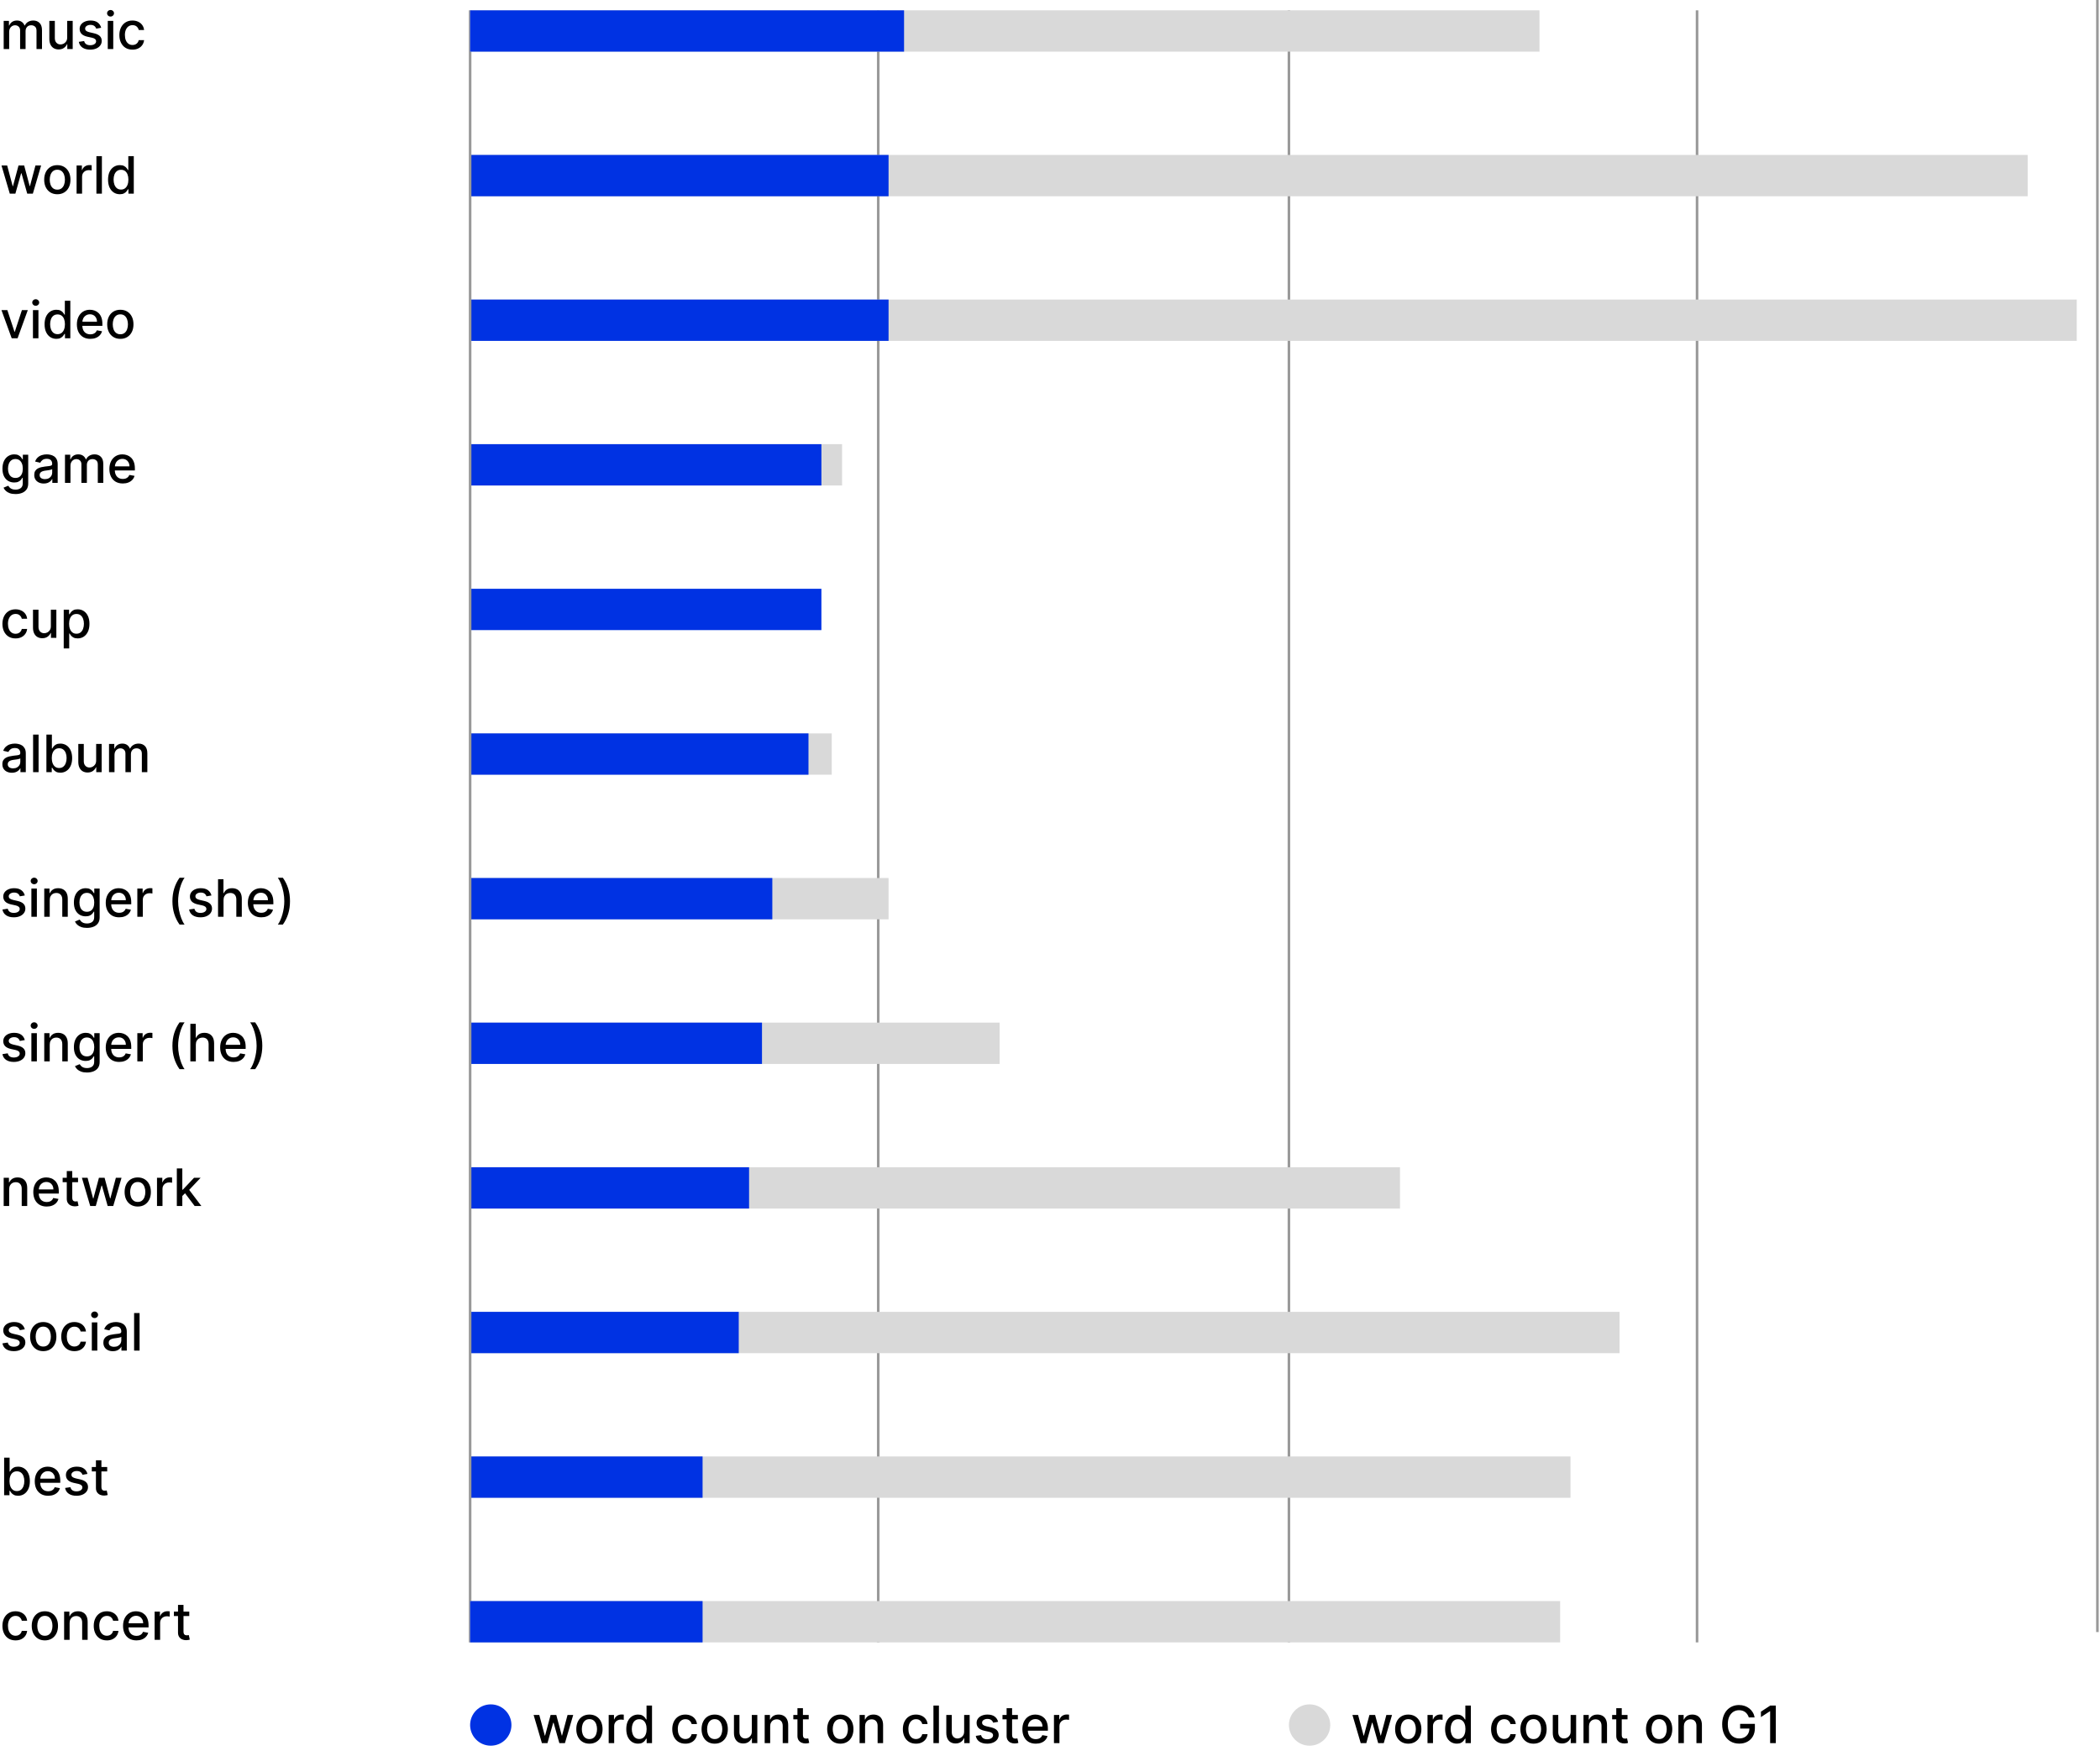<svg width="813" height="680" viewBox="0 0 813 680" fill="none" xmlns="http://www.w3.org/2000/svg">
<g clip-path="url(#clip0_989_605)">
<rect x="182" y="172" width="144" height="16" fill="#D9D9D9"/>
<path d="M1.428 19V8.091H3.466V9.866H3.601C3.828 9.265 4.2 8.796 4.716 8.46C5.232 8.119 5.85 7.949 6.57 7.949C7.299 7.949 7.91 8.119 8.402 8.46C8.899 8.801 9.266 9.27 9.503 9.866H9.616C9.877 9.284 10.291 8.82 10.859 8.474C11.428 8.124 12.105 7.949 12.891 7.949C13.88 7.949 14.688 8.259 15.312 8.879C15.942 9.5 16.257 10.435 16.257 11.685V19H14.133V11.883C14.133 11.145 13.932 10.61 13.53 10.278C13.127 9.947 12.647 9.781 12.088 9.781C11.397 9.781 10.859 9.994 10.476 10.421C10.092 10.842 9.901 11.384 9.901 12.047V19H7.784V11.749C7.784 11.157 7.599 10.681 7.23 10.321C6.861 9.961 6.38 9.781 5.788 9.781C5.386 9.781 5.014 9.888 4.673 10.101C4.337 10.309 4.065 10.6 3.857 10.974C3.653 11.348 3.551 11.782 3.551 12.274V19H1.428ZM26.014 14.476V8.091H28.145V19H26.056V17.111H25.943C25.692 17.693 25.289 18.178 24.735 18.567C24.186 18.95 23.502 19.142 22.683 19.142C21.982 19.142 21.362 18.988 20.822 18.68C20.287 18.368 19.866 17.906 19.558 17.296C19.255 16.685 19.103 15.93 19.103 15.03V8.091H21.227V14.774C21.227 15.518 21.433 16.109 21.845 16.55C22.257 16.99 22.792 17.21 23.45 17.21C23.848 17.21 24.243 17.111 24.636 16.912C25.034 16.713 25.363 16.412 25.623 16.01C25.888 15.607 26.019 15.096 26.014 14.476ZM39.173 10.754L37.248 11.095C37.167 10.849 37.039 10.615 36.864 10.392C36.694 10.169 36.462 9.987 36.168 9.845C35.875 9.703 35.508 9.632 35.068 9.632C34.466 9.632 33.964 9.767 33.562 10.037C33.159 10.302 32.958 10.645 32.958 11.067C32.958 11.431 33.093 11.725 33.363 11.947C33.633 12.17 34.068 12.352 34.67 12.494L36.403 12.892C37.407 13.124 38.155 13.482 38.647 13.964C39.139 14.447 39.386 15.075 39.386 15.847C39.386 16.5 39.196 17.082 38.818 17.594C38.443 18.1 37.92 18.498 37.248 18.787C36.58 19.076 35.806 19.22 34.925 19.22C33.704 19.22 32.707 18.96 31.935 18.439C31.164 17.913 30.69 17.168 30.515 16.202L32.568 15.889C32.695 16.424 32.958 16.829 33.356 17.104C33.754 17.374 34.272 17.509 34.911 17.509C35.607 17.509 36.164 17.364 36.58 17.075C36.997 16.782 37.205 16.424 37.205 16.003C37.205 15.662 37.077 15.376 36.822 15.143C36.571 14.912 36.185 14.736 35.664 14.618L33.818 14.213C32.8 13.981 32.047 13.612 31.559 13.105C31.076 12.598 30.834 11.957 30.834 11.18C30.834 10.537 31.014 9.973 31.374 9.49C31.734 9.007 32.231 8.631 32.866 8.361C33.5 8.086 34.227 7.949 35.046 7.949C36.225 7.949 37.153 8.205 37.83 8.716C38.507 9.223 38.955 9.902 39.173 10.754ZM41.721 19V8.091H43.844V19H41.721ZM42.793 6.408C42.424 6.408 42.106 6.285 41.841 6.038C41.581 5.787 41.451 5.489 41.451 5.143C41.451 4.793 41.581 4.495 41.841 4.249C42.106 3.998 42.424 3.872 42.793 3.872C43.162 3.872 43.477 3.998 43.738 4.249C44.003 4.495 44.135 4.793 44.135 5.143C44.135 5.489 44.003 5.787 43.738 6.038C43.477 6.285 43.162 6.408 42.793 6.408ZM51.296 19.22C50.24 19.22 49.331 18.981 48.569 18.503C47.811 18.02 47.229 17.355 46.822 16.507C46.414 15.66 46.211 14.689 46.211 13.595C46.211 12.487 46.419 11.509 46.836 10.662C47.253 9.81 47.84 9.144 48.597 8.666C49.355 8.188 50.247 7.949 51.275 7.949C52.103 7.949 52.842 8.103 53.491 8.411C54.139 8.714 54.663 9.14 55.06 9.689C55.463 10.238 55.702 10.88 55.778 11.614H53.711C53.597 11.102 53.337 10.662 52.93 10.293C52.527 9.923 51.987 9.739 51.31 9.739C50.718 9.739 50.2 9.895 49.755 10.207C49.315 10.515 48.971 10.956 48.725 11.528C48.479 12.097 48.356 12.769 48.356 13.546C48.356 14.341 48.477 15.027 48.718 15.605C48.959 16.183 49.3 16.63 49.741 16.947C50.186 17.265 50.709 17.423 51.31 17.423C51.713 17.423 52.077 17.35 52.404 17.203C52.736 17.052 53.013 16.836 53.235 16.557C53.462 16.277 53.621 15.941 53.711 15.548H55.778C55.702 16.254 55.472 16.884 55.089 17.438C54.705 17.991 54.191 18.427 53.548 18.744C52.908 19.062 52.158 19.22 51.296 19.22Z" fill="black"/>
<path d="M3.793 75L0.582 64.091H2.777L4.915 72.102H5.021L7.166 64.091H9.361L11.492 72.067H11.598L13.722 64.091H15.916L12.713 75H10.547L8.331 67.124H8.168L5.952 75H3.793ZM22.195 75.22C21.172 75.22 20.279 74.986 19.517 74.517C18.755 74.048 18.163 73.392 17.741 72.55C17.32 71.707 17.109 70.722 17.109 69.595C17.109 68.463 17.32 67.474 17.741 66.626C18.163 65.779 18.755 65.121 19.517 64.652C20.279 64.183 21.172 63.949 22.195 63.949C23.217 63.949 24.11 64.183 24.872 64.652C25.634 65.121 26.226 65.779 26.648 66.626C27.069 67.474 27.28 68.463 27.28 69.595C27.28 70.722 27.069 71.707 26.648 72.55C26.226 73.392 25.634 74.048 24.872 74.517C24.11 74.986 23.217 75.22 22.195 75.22ZM22.202 73.438C22.865 73.438 23.414 73.262 23.849 72.912C24.285 72.562 24.607 72.095 24.815 71.513C25.028 70.93 25.135 70.289 25.135 69.588C25.135 68.892 25.028 68.253 24.815 67.671C24.607 67.083 24.285 66.612 23.849 66.257C23.414 65.902 22.865 65.724 22.202 65.724C21.534 65.724 20.98 65.902 20.54 66.257C20.104 66.612 19.78 67.083 19.567 67.671C19.358 68.253 19.254 68.892 19.254 69.588C19.254 70.289 19.358 70.93 19.567 71.513C19.78 72.095 20.104 72.562 20.54 72.912C20.98 73.262 21.534 73.438 22.202 73.438ZM29.65 75V64.091H31.703V65.824H31.816C32.015 65.237 32.366 64.775 32.867 64.439C33.374 64.098 33.947 63.928 34.586 63.928C34.719 63.928 34.875 63.932 35.055 63.942C35.24 63.951 35.384 63.963 35.488 63.977V66.008C35.403 65.985 35.252 65.959 35.034 65.93C34.816 65.897 34.598 65.881 34.38 65.881C33.878 65.881 33.431 65.987 33.038 66.2C32.65 66.409 32.342 66.7 32.115 67.074C31.887 67.443 31.774 67.865 31.774 68.338V75H29.65ZM39.45 60.455V75H37.326V60.455H39.45ZM46.39 75.213C45.51 75.213 44.724 74.988 44.032 74.538C43.346 74.084 42.806 73.438 42.413 72.599C42.025 71.757 41.831 70.746 41.831 69.567C41.831 68.388 42.027 67.379 42.42 66.541C42.818 65.703 43.362 65.062 44.054 64.617C44.745 64.171 45.529 63.949 46.404 63.949C47.082 63.949 47.626 64.062 48.038 64.29C48.455 64.512 48.777 64.773 49.004 65.071C49.236 65.369 49.416 65.632 49.544 65.859H49.672V60.455H51.795V75H49.721V73.303H49.544C49.416 73.535 49.231 73.8 48.99 74.098C48.753 74.396 48.426 74.657 48.01 74.879C47.593 75.102 47.053 75.213 46.39 75.213ZM46.859 73.402C47.47 73.402 47.986 73.241 48.407 72.919C48.834 72.592 49.155 72.14 49.373 71.562C49.596 70.985 49.707 70.312 49.707 69.546C49.707 68.788 49.598 68.125 49.38 67.557C49.163 66.989 48.843 66.546 48.422 66.229C48 65.912 47.479 65.753 46.859 65.753C46.22 65.753 45.687 65.919 45.261 66.25C44.835 66.581 44.513 67.034 44.295 67.606C44.082 68.18 43.975 68.826 43.975 69.546C43.975 70.275 44.084 70.93 44.302 71.513C44.52 72.095 44.842 72.557 45.268 72.898C45.699 73.234 46.229 73.402 46.859 73.402Z" fill="black"/>
<path d="M10.76 120.091L6.804 131H4.531L0.568 120.091H2.848L5.611 128.486H5.724L8.48 120.091H10.76ZM12.756 131V120.091H14.879V131H12.756ZM13.828 118.408C13.459 118.408 13.142 118.285 12.876 118.038C12.616 117.787 12.486 117.489 12.486 117.143C12.486 116.793 12.616 116.495 12.876 116.249C13.142 115.998 13.459 115.872 13.828 115.872C14.197 115.872 14.512 115.998 14.773 116.249C15.038 116.495 15.171 116.793 15.171 117.143C15.171 117.489 15.038 117.787 14.773 118.038C14.512 118.285 14.197 118.408 13.828 118.408ZM21.82 131.213C20.939 131.213 20.153 130.988 19.462 130.538C18.775 130.084 18.236 129.437 17.843 128.599C17.454 127.757 17.26 126.746 17.26 125.567C17.26 124.388 17.457 123.379 17.85 122.541C18.247 121.703 18.792 121.062 19.483 120.616C20.175 120.171 20.958 119.949 21.834 119.949C22.511 119.949 23.056 120.062 23.468 120.29C23.884 120.512 24.206 120.773 24.434 121.071C24.666 121.369 24.846 121.632 24.973 121.859H25.101V116.455H27.225V131H25.151V129.303H24.973C24.846 129.535 24.661 129.8 24.419 130.098C24.183 130.396 23.856 130.657 23.439 130.879C23.023 131.102 22.483 131.213 21.82 131.213ZM22.289 129.402C22.899 129.402 23.416 129.241 23.837 128.919C24.263 128.592 24.585 128.14 24.803 127.562C25.025 126.985 25.137 126.312 25.137 125.545C25.137 124.788 25.028 124.125 24.81 123.557C24.592 122.989 24.273 122.546 23.851 122.229C23.43 121.911 22.909 121.753 22.289 121.753C21.649 121.753 21.117 121.919 20.691 122.25C20.265 122.581 19.943 123.034 19.725 123.607C19.512 124.179 19.405 124.826 19.405 125.545C19.405 126.275 19.514 126.93 19.732 127.513C19.95 128.095 20.272 128.557 20.698 128.898C21.129 129.234 21.659 129.402 22.289 129.402ZM34.957 131.22C33.883 131.22 32.957 130.991 32.18 130.531C31.409 130.067 30.812 129.416 30.391 128.578C29.974 127.735 29.766 126.748 29.766 125.616C29.766 124.499 29.974 123.514 30.391 122.662C30.812 121.81 31.399 121.144 32.152 120.666C32.91 120.188 33.795 119.949 34.808 119.949C35.424 119.949 36.02 120.051 36.598 120.254C37.176 120.458 37.694 120.777 38.153 121.213C38.613 121.649 38.975 122.214 39.24 122.911C39.505 123.602 39.638 124.442 39.638 125.432V126.185H30.966V124.594H37.557C37.557 124.035 37.443 123.54 37.216 123.109C36.989 122.674 36.669 122.33 36.257 122.08C35.85 121.829 35.372 121.703 34.822 121.703C34.226 121.703 33.705 121.85 33.26 122.143C32.82 122.432 32.479 122.811 32.237 123.28C32.001 123.744 31.882 124.248 31.882 124.793V126.036C31.882 126.765 32.01 127.385 32.266 127.896C32.526 128.408 32.888 128.798 33.352 129.068C33.816 129.333 34.358 129.466 34.979 129.466C35.381 129.466 35.748 129.409 36.08 129.295C36.411 129.177 36.697 129.002 36.939 128.77C37.18 128.538 37.365 128.251 37.493 127.911L39.503 128.273C39.342 128.865 39.053 129.383 38.636 129.828C38.224 130.268 37.706 130.612 37.081 130.858C36.461 131.099 35.753 131.22 34.957 131.22ZM46.589 131.22C45.566 131.22 44.674 130.986 43.912 130.517C43.149 130.048 42.557 129.393 42.136 128.55C41.715 127.707 41.504 126.722 41.504 125.595C41.504 124.464 41.715 123.474 42.136 122.626C42.557 121.779 43.149 121.121 43.912 120.652C44.674 120.183 45.566 119.949 46.589 119.949C47.612 119.949 48.504 120.183 49.267 120.652C50.029 121.121 50.621 121.779 51.042 122.626C51.464 123.474 51.674 124.464 51.674 125.595C51.674 126.722 51.464 127.707 51.042 128.55C50.621 129.393 50.029 130.048 49.267 130.517C48.504 130.986 47.612 131.22 46.589 131.22ZM46.596 129.438C47.259 129.438 47.808 129.262 48.244 128.912C48.68 128.562 49.002 128.095 49.21 127.513C49.423 126.93 49.529 126.289 49.529 125.588C49.529 124.892 49.423 124.253 49.21 123.67C49.002 123.083 48.68 122.612 48.244 122.257C47.808 121.902 47.259 121.724 46.596 121.724C45.929 121.724 45.375 121.902 44.934 122.257C44.499 122.612 44.174 123.083 43.961 123.67C43.753 124.253 43.649 124.892 43.649 125.588C43.649 126.289 43.753 126.93 43.961 127.513C44.174 128.095 44.499 128.562 44.934 128.912C45.375 129.262 45.929 129.438 46.596 129.438Z" fill="black"/>
<path d="M6.001 191.318C5.135 191.318 4.389 191.205 3.764 190.977C3.144 190.75 2.637 190.449 2.244 190.075C1.851 189.701 1.558 189.292 1.364 188.847L3.189 188.094C3.317 188.302 3.487 188.522 3.7 188.754C3.918 188.991 4.212 189.192 4.581 189.358C4.955 189.524 5.436 189.607 6.023 189.607C6.828 189.607 7.493 189.41 8.018 189.017C8.544 188.629 8.807 188.009 8.807 187.156V185.011H8.672C8.544 185.243 8.359 185.501 8.118 185.786C7.881 186.07 7.554 186.316 7.138 186.524C6.721 186.732 6.179 186.837 5.511 186.837C4.65 186.837 3.873 186.635 3.182 186.233C2.495 185.826 1.951 185.227 1.548 184.436C1.151 183.641 0.952 182.663 0.952 181.503C0.952 180.343 1.148 179.348 1.541 178.52C1.939 177.691 2.483 177.057 3.175 176.616C3.866 176.171 4.65 175.949 5.526 175.949C6.203 175.949 6.75 176.062 7.166 176.29C7.583 176.512 7.907 176.773 8.139 177.071C8.376 177.369 8.558 177.632 8.686 177.859H8.842V176.091H10.923V187.241C10.923 188.179 10.706 188.948 10.27 189.55C9.834 190.151 9.245 190.596 8.501 190.885C7.763 191.174 6.929 191.318 6.001 191.318ZM5.98 185.075C6.591 185.075 7.107 184.933 7.528 184.649C7.955 184.36 8.277 183.948 8.494 183.413C8.717 182.874 8.828 182.227 8.828 181.474C8.828 180.741 8.719 180.094 8.501 179.536C8.284 178.977 7.964 178.541 7.543 178.229C7.121 177.911 6.6 177.753 5.98 177.753C5.341 177.753 4.808 177.919 4.382 178.25C3.956 178.577 3.634 179.022 3.416 179.585C3.203 180.149 3.097 180.778 3.097 181.474C3.097 182.189 3.205 182.817 3.423 183.357C3.641 183.896 3.963 184.318 4.389 184.621C4.82 184.924 5.35 185.075 5.98 185.075ZM16.946 187.241C16.255 187.241 15.63 187.114 15.071 186.858C14.512 186.598 14.07 186.221 13.743 185.729C13.421 185.236 13.26 184.633 13.26 183.918C13.26 183.302 13.378 182.795 13.615 182.398C13.852 182 14.171 181.685 14.574 181.453C14.976 181.221 15.426 181.046 15.923 180.928C16.421 180.809 16.927 180.719 17.443 180.658C18.097 180.582 18.627 180.52 19.034 180.473C19.441 180.421 19.737 180.338 19.922 180.224C20.107 180.111 20.199 179.926 20.199 179.67V179.621C20.199 179 20.024 178.52 19.673 178.179C19.328 177.838 18.812 177.668 18.125 177.668C17.41 177.668 16.847 177.826 16.435 178.143C16.027 178.456 15.746 178.804 15.589 179.188L13.594 178.733C13.831 178.07 14.176 177.535 14.631 177.128C15.09 176.716 15.618 176.418 16.215 176.233C16.811 176.044 17.438 175.949 18.097 175.949C18.532 175.949 18.994 176.001 19.482 176.105C19.974 176.205 20.433 176.389 20.859 176.659C21.29 176.929 21.643 177.315 21.918 177.817C22.192 178.314 22.329 178.96 22.329 179.756V187H20.256V185.509H20.171C20.033 185.783 19.827 186.053 19.553 186.318C19.278 186.583 18.925 186.804 18.494 186.979C18.063 187.154 17.547 187.241 16.946 187.241ZM17.408 185.537C17.995 185.537 18.497 185.421 18.913 185.189C19.335 184.957 19.654 184.654 19.872 184.28C20.095 183.901 20.206 183.496 20.206 183.065V181.659C20.13 181.735 19.983 181.806 19.766 181.872C19.553 181.934 19.309 181.988 19.034 182.036C18.759 182.078 18.492 182.118 18.232 182.156C17.971 182.189 17.753 182.218 17.578 182.241C17.166 182.294 16.79 182.381 16.449 182.504C16.113 182.627 15.843 182.805 15.639 183.037C15.44 183.264 15.341 183.567 15.341 183.946C15.341 184.472 15.535 184.869 15.923 185.139C16.312 185.404 16.806 185.537 17.408 185.537ZM25.158 187V176.091H27.196V177.866H27.331C27.559 177.265 27.93 176.796 28.446 176.46C28.962 176.119 29.58 175.949 30.3 175.949C31.029 175.949 31.64 176.119 32.133 176.46C32.63 176.801 32.997 177.27 33.233 177.866H33.347C33.607 177.284 34.022 176.82 34.59 176.474C35.158 176.124 35.835 175.949 36.621 175.949C37.611 175.949 38.418 176.259 39.043 176.879C39.673 177.5 39.988 178.435 39.988 179.685V187H37.864V179.884C37.864 179.145 37.663 178.61 37.26 178.278C36.858 177.947 36.377 177.781 35.819 177.781C35.127 177.781 34.59 177.994 34.206 178.42C33.823 178.842 33.631 179.384 33.631 180.047V187H31.515V179.749C31.515 179.157 31.33 178.681 30.961 178.321C30.591 177.961 30.111 177.781 29.519 177.781C29.116 177.781 28.745 177.888 28.404 178.101C28.068 178.309 27.795 178.6 27.587 178.974C27.383 179.348 27.282 179.782 27.282 180.274V187H25.158ZM47.535 187.22C46.461 187.22 45.535 186.991 44.758 186.531C43.987 186.067 43.39 185.416 42.969 184.578C42.552 183.735 42.344 182.748 42.344 181.616C42.344 180.499 42.552 179.514 42.969 178.662C43.39 177.81 43.977 177.144 44.73 176.666C45.488 176.188 46.373 175.949 47.386 175.949C48.002 175.949 48.599 176.051 49.176 176.254C49.754 176.458 50.272 176.777 50.731 177.213C51.191 177.649 51.553 178.214 51.818 178.911C52.083 179.602 52.216 180.442 52.216 181.432V182.185H43.544V180.594H50.135C50.135 180.035 50.021 179.54 49.794 179.109C49.567 178.674 49.247 178.33 48.835 178.08C48.428 177.829 47.95 177.703 47.401 177.703C46.804 177.703 46.283 177.85 45.838 178.143C45.398 178.432 45.057 178.811 44.815 179.28C44.579 179.744 44.46 180.248 44.46 180.793V182.036C44.46 182.765 44.588 183.385 44.844 183.896C45.104 184.408 45.466 184.798 45.93 185.068C46.394 185.333 46.937 185.466 47.557 185.466C47.959 185.466 48.326 185.409 48.658 185.295C48.989 185.177 49.276 185.002 49.517 184.77C49.758 184.538 49.943 184.251 50.071 183.911L52.081 184.273C51.92 184.865 51.631 185.383 51.215 185.828C50.803 186.268 50.284 186.612 49.659 186.858C49.039 187.099 48.331 187.22 47.535 187.22Z" fill="black"/>
<path d="M6.023 247.22C4.967 247.22 4.058 246.981 3.295 246.503C2.538 246.02 1.955 245.355 1.548 244.507C1.141 243.66 0.938 242.689 0.938 241.595C0.938 240.487 1.146 239.509 1.562 238.662C1.979 237.81 2.566 237.144 3.324 236.666C4.081 236.188 4.974 235.949 6.001 235.949C6.83 235.949 7.569 236.103 8.217 236.411C8.866 236.714 9.389 237.14 9.787 237.689C10.189 238.238 10.428 238.88 10.504 239.614H8.438C8.324 239.102 8.063 238.662 7.656 238.293C7.254 237.923 6.714 237.739 6.037 237.739C5.445 237.739 4.927 237.895 4.482 238.207C4.041 238.515 3.698 238.955 3.452 239.528C3.205 240.097 3.082 240.769 3.082 241.545C3.082 242.341 3.203 243.027 3.445 243.605C3.686 244.183 4.027 244.63 4.467 244.947C4.912 245.265 5.436 245.423 6.037 245.423C6.439 245.423 6.804 245.35 7.131 245.203C7.462 245.052 7.739 244.836 7.962 244.557C8.189 244.277 8.348 243.941 8.438 243.548H10.504C10.428 244.254 10.199 244.884 9.815 245.438C9.432 245.991 8.918 246.427 8.274 246.744C7.635 247.062 6.884 247.22 6.023 247.22ZM19.686 242.476V236.091H21.816V247H19.728V245.111H19.615C19.364 245.693 18.961 246.179 18.407 246.567C17.858 246.95 17.174 247.142 16.355 247.142C15.654 247.142 15.034 246.988 14.494 246.68C13.959 246.368 13.537 245.906 13.23 245.295C12.927 244.685 12.775 243.929 12.775 243.03V236.091H14.899V242.774C14.899 243.518 15.105 244.109 15.517 244.55C15.929 244.99 16.464 245.21 17.122 245.21C17.52 245.21 17.915 245.111 18.308 244.912C18.706 244.713 19.035 244.412 19.295 244.01C19.56 243.607 19.691 243.096 19.686 242.476ZM24.67 251.091V236.091H26.744V237.859H26.921C27.044 237.632 27.222 237.369 27.454 237.071C27.686 236.773 28.008 236.512 28.42 236.29C28.832 236.062 29.376 235.949 30.053 235.949C30.934 235.949 31.72 236.171 32.411 236.616C33.102 237.062 33.645 237.703 34.038 238.541C34.435 239.379 34.634 240.388 34.634 241.567C34.634 242.746 34.438 243.757 34.045 244.599C33.652 245.437 33.112 246.084 32.425 246.538C31.739 246.988 30.955 247.213 30.075 247.213C29.412 247.213 28.87 247.102 28.448 246.879C28.032 246.657 27.705 246.396 27.468 246.098C27.231 245.8 27.049 245.535 26.921 245.303H26.793V251.091H24.67ZM26.751 241.545C26.751 242.312 26.862 242.985 27.084 243.562C27.307 244.14 27.629 244.592 28.05 244.919C28.472 245.241 28.988 245.402 29.599 245.402C30.233 245.402 30.764 245.234 31.19 244.898C31.616 244.557 31.938 244.095 32.156 243.513C32.378 242.93 32.489 242.275 32.489 241.545C32.489 240.826 32.38 240.179 32.163 239.607C31.95 239.034 31.628 238.581 31.197 238.25C30.771 237.919 30.238 237.753 29.599 237.753C28.983 237.753 28.462 237.911 28.036 238.229C27.615 238.546 27.295 238.989 27.077 239.557C26.86 240.125 26.751 240.788 26.751 241.545Z" fill="black"/>
<path d="M4.602 299.241C3.911 299.241 3.286 299.114 2.727 298.858C2.169 298.598 1.726 298.221 1.399 297.729C1.077 297.236 0.916 296.633 0.916 295.918C0.916 295.302 1.035 294.795 1.271 294.398C1.508 294 1.828 293.685 2.23 293.453C2.633 293.221 3.082 293.046 3.58 292.928C4.077 292.809 4.583 292.719 5.099 292.658C5.753 292.582 6.283 292.52 6.69 292.473C7.098 292.421 7.393 292.338 7.578 292.224C7.763 292.111 7.855 291.926 7.855 291.67V291.621C7.855 291 7.68 290.52 7.33 290.179C6.984 289.838 6.468 289.668 5.781 289.668C5.066 289.668 4.503 289.826 4.091 290.143C3.684 290.456 3.402 290.804 3.246 291.188L1.25 290.733C1.487 290.07 1.832 289.535 2.287 289.128C2.746 288.716 3.274 288.418 3.871 288.233C4.467 288.044 5.095 287.949 5.753 287.949C6.188 287.949 6.65 288.001 7.138 288.105C7.63 288.205 8.089 288.389 8.516 288.659C8.947 288.929 9.299 289.315 9.574 289.817C9.848 290.314 9.986 290.96 9.986 291.756V299H7.912V297.509H7.827C7.689 297.783 7.483 298.053 7.209 298.318C6.934 298.583 6.581 298.804 6.151 298.979C5.72 299.154 5.204 299.241 4.602 299.241ZM5.064 297.537C5.651 297.537 6.153 297.421 6.57 297.189C6.991 296.957 7.311 296.654 7.528 296.28C7.751 295.901 7.862 295.496 7.862 295.065V293.659C7.786 293.735 7.64 293.806 7.422 293.872C7.209 293.934 6.965 293.988 6.69 294.036C6.416 294.078 6.148 294.118 5.888 294.156C5.627 294.189 5.41 294.218 5.234 294.241C4.822 294.294 4.446 294.381 4.105 294.504C3.769 294.627 3.499 294.805 3.295 295.037C3.097 295.264 2.997 295.567 2.997 295.946C2.997 296.472 3.191 296.869 3.58 297.139C3.968 297.404 4.463 297.537 5.064 297.537ZM14.938 284.455V299H12.814V284.455H14.938ZM17.965 299V284.455H20.089V289.859H20.217C20.34 289.632 20.517 289.369 20.749 289.071C20.981 288.773 21.303 288.512 21.715 288.29C22.127 288.062 22.672 287.949 23.349 287.949C24.229 287.949 25.015 288.171 25.707 288.616C26.398 289.062 26.94 289.703 27.333 290.541C27.731 291.379 27.93 292.388 27.93 293.567C27.93 294.746 27.733 295.757 27.34 296.599C26.947 297.437 26.407 298.084 25.721 298.538C25.034 298.988 24.251 299.213 23.37 299.213C22.707 299.213 22.165 299.102 21.744 298.879C21.327 298.657 21 298.396 20.764 298.098C20.527 297.8 20.345 297.535 20.217 297.303H20.039V299H17.965ZM20.046 293.545C20.046 294.312 20.157 294.985 20.38 295.562C20.602 296.14 20.924 296.592 21.346 296.919C21.767 297.241 22.283 297.402 22.894 297.402C23.529 297.402 24.059 297.234 24.485 296.898C24.911 296.557 25.233 296.095 25.451 295.513C25.674 294.93 25.785 294.275 25.785 293.545C25.785 292.826 25.676 292.179 25.458 291.607C25.245 291.034 24.923 290.581 24.492 290.25C24.066 289.919 23.533 289.753 22.894 289.753C22.279 289.753 21.758 289.911 21.332 290.229C20.91 290.546 20.591 290.989 20.373 291.557C20.155 292.125 20.046 292.788 20.046 293.545ZM37.225 294.476V288.091H39.355V299H37.267V297.111H37.154C36.903 297.693 36.5 298.179 35.946 298.567C35.397 298.95 34.713 299.142 33.894 299.142C33.193 299.142 32.573 298.988 32.033 298.68C31.498 298.368 31.077 297.906 30.769 297.295C30.466 296.685 30.314 295.929 30.314 295.03V288.091H32.438V294.774C32.438 295.518 32.644 296.109 33.056 296.55C33.468 296.99 34.003 297.21 34.661 297.21C35.059 297.21 35.454 297.111 35.847 296.912C36.245 296.713 36.574 296.412 36.834 296.01C37.099 295.607 37.23 295.096 37.225 294.476ZM42.209 299V288.091H44.247V289.866H44.382C44.609 289.265 44.981 288.796 45.497 288.46C46.013 288.119 46.631 287.949 47.351 287.949C48.08 287.949 48.691 288.119 49.183 288.46C49.68 288.801 50.047 289.27 50.284 289.866H50.398C50.658 289.284 51.072 288.82 51.641 288.474C52.209 288.124 52.886 287.949 53.672 287.949C54.661 287.949 55.469 288.259 56.094 288.879C56.724 289.5 57.038 290.435 57.038 291.685V299H54.915V291.884C54.915 291.145 54.714 290.61 54.311 290.278C53.909 289.947 53.428 289.781 52.869 289.781C52.178 289.781 51.641 289.994 51.257 290.42C50.874 290.842 50.682 291.384 50.682 292.047V299H48.565V291.749C48.565 291.157 48.381 290.681 48.011 290.321C47.642 289.961 47.161 289.781 46.57 289.781C46.167 289.781 45.795 289.888 45.455 290.101C45.118 290.309 44.846 290.6 44.638 290.974C44.434 291.348 44.332 291.782 44.332 292.274V299H42.209Z" fill="black"/>
<path d="M9.602 346.754L7.678 347.095C7.597 346.849 7.469 346.615 7.294 346.392C7.124 346.17 6.892 345.987 6.598 345.845C6.304 345.703 5.938 345.632 5.497 345.632C4.896 345.632 4.394 345.767 3.991 346.037C3.589 346.302 3.388 346.645 3.388 347.067C3.388 347.431 3.523 347.725 3.793 347.947C4.062 348.17 4.498 348.352 5.099 348.494L6.832 348.892C7.836 349.124 8.584 349.482 9.077 349.964C9.569 350.447 9.815 351.075 9.815 351.847C9.815 352.5 9.626 353.082 9.247 353.594C8.873 354.1 8.35 354.498 7.678 354.787C7.01 355.076 6.236 355.22 5.355 355.22C4.134 355.22 3.137 354.96 2.365 354.439C1.593 353.913 1.12 353.168 0.945 352.202L2.997 351.889C3.125 352.424 3.388 352.829 3.786 353.104C4.183 353.374 4.702 353.509 5.341 353.509C6.037 353.509 6.593 353.364 7.01 353.075C7.427 352.782 7.635 352.424 7.635 352.003C7.635 351.662 7.507 351.375 7.251 351.143C7 350.911 6.615 350.736 6.094 350.618L4.247 350.213C3.229 349.981 2.476 349.612 1.989 349.105C1.506 348.598 1.264 347.957 1.264 347.18C1.264 346.536 1.444 345.973 1.804 345.49C2.164 345.007 2.661 344.631 3.295 344.361C3.93 344.086 4.657 343.949 5.476 343.949C6.655 343.949 7.583 344.205 8.26 344.716C8.937 345.223 9.384 345.902 9.602 346.754ZM12.15 355V344.091H14.274V355H12.15ZM13.223 342.408C12.853 342.408 12.536 342.285 12.271 342.038C12.011 341.787 11.88 341.489 11.88 341.143C11.88 340.793 12.011 340.495 12.271 340.249C12.536 339.998 12.853 339.872 13.223 339.872C13.592 339.872 13.907 339.998 14.167 340.249C14.432 340.495 14.565 340.793 14.565 341.143C14.565 341.489 14.432 341.787 14.167 342.038C13.907 342.285 13.592 342.408 13.223 342.408ZM19.254 348.523V355H17.131V344.091H19.169V345.866H19.304C19.555 345.289 19.948 344.825 20.483 344.474C21.023 344.124 21.702 343.949 22.521 343.949C23.265 343.949 23.916 344.105 24.474 344.418C25.033 344.725 25.466 345.185 25.774 345.795C26.082 346.406 26.236 347.161 26.236 348.061V355H24.112V348.317C24.112 347.526 23.906 346.908 23.494 346.463C23.082 346.013 22.517 345.788 21.797 345.788C21.305 345.788 20.866 345.895 20.483 346.108C20.104 346.321 19.803 346.634 19.581 347.045C19.363 347.453 19.254 347.945 19.254 348.523ZM33.658 359.318C32.791 359.318 32.045 359.205 31.421 358.977C30.8 358.75 30.294 358.449 29.901 358.075C29.508 357.701 29.214 357.292 29.02 356.847L30.845 356.094C30.973 356.302 31.143 356.522 31.357 356.754C31.574 356.991 31.868 357.192 32.237 357.358C32.611 357.524 33.092 357.607 33.679 357.607C34.484 357.607 35.149 357.41 35.675 357.017C36.2 356.629 36.463 356.009 36.463 355.156V353.011H36.328C36.2 353.243 36.016 353.501 35.774 353.786C35.537 354.07 35.211 354.316 34.794 354.524C34.377 354.732 33.835 354.837 33.168 354.837C32.306 354.837 31.529 354.635 30.838 354.233C30.151 353.826 29.607 353.227 29.204 352.436C28.807 351.641 28.608 350.663 28.608 349.503C28.608 348.343 28.805 347.348 29.197 346.52C29.595 345.691 30.14 345.057 30.831 344.616C31.522 344.171 32.306 343.949 33.182 343.949C33.859 343.949 34.406 344.062 34.822 344.29C35.239 344.512 35.563 344.773 35.795 345.071C36.032 345.369 36.215 345.632 36.342 345.859H36.499V344.091H38.58V355.241C38.58 356.179 38.362 356.948 37.926 357.55C37.49 358.151 36.901 358.596 36.158 358.885C35.419 359.174 34.586 359.318 33.658 359.318ZM33.636 353.075C34.247 353.075 34.763 352.933 35.185 352.649C35.611 352.36 35.933 351.948 36.151 351.413C36.373 350.874 36.484 350.227 36.484 349.474C36.484 348.741 36.376 348.094 36.158 347.536C35.94 346.977 35.62 346.541 35.199 346.229C34.778 345.911 34.257 345.753 33.636 345.753C32.997 345.753 32.465 345.919 32.038 346.25C31.612 346.577 31.29 347.022 31.072 347.585C30.859 348.149 30.753 348.778 30.753 349.474C30.753 350.189 30.862 350.817 31.079 351.357C31.297 351.896 31.619 352.318 32.045 352.621C32.476 352.924 33.007 353.075 33.636 353.075ZM46.129 355.22C45.054 355.22 44.129 354.991 43.352 354.531C42.581 354.067 41.984 353.416 41.562 352.578C41.146 351.735 40.938 350.748 40.938 349.616C40.938 348.499 41.146 347.514 41.562 346.662C41.984 345.81 42.571 345.144 43.324 344.666C44.081 344.188 44.967 343.949 45.98 343.949C46.596 343.949 47.192 344.051 47.77 344.254C48.347 344.458 48.866 344.777 49.325 345.213C49.785 345.649 50.147 346.214 50.412 346.911C50.677 347.602 50.81 348.442 50.81 349.432V350.185H42.138V348.594H48.729C48.729 348.035 48.615 347.54 48.388 347.109C48.16 346.674 47.841 346.33 47.429 346.08C47.022 345.829 46.544 345.703 45.994 345.703C45.398 345.703 44.877 345.85 44.432 346.143C43.992 346.432 43.651 346.811 43.409 347.28C43.172 347.744 43.054 348.248 43.054 348.793V350.036C43.054 350.765 43.182 351.385 43.438 351.896C43.698 352.408 44.06 352.798 44.524 353.068C44.988 353.333 45.53 353.466 46.151 353.466C46.553 353.466 46.92 353.409 47.251 353.295C47.583 353.177 47.869 353.002 48.111 352.77C48.352 352.538 48.537 352.251 48.665 351.911L50.675 352.273C50.514 352.865 50.225 353.383 49.808 353.828C49.396 354.268 48.878 354.612 48.253 354.858C47.633 355.099 46.925 355.22 46.129 355.22ZM53.166 355V344.091H55.218V345.824H55.332C55.531 345.237 55.881 344.775 56.383 344.439C56.89 344.098 57.463 343.928 58.102 343.928C58.234 343.928 58.391 343.932 58.571 343.942C58.755 343.951 58.9 343.963 59.004 343.977V346.009C58.919 345.985 58.767 345.959 58.549 345.93C58.332 345.897 58.114 345.881 57.896 345.881C57.394 345.881 56.947 345.987 56.554 346.2C56.165 346.409 55.858 346.7 55.63 347.074C55.403 347.443 55.289 347.865 55.289 348.338V355H53.166ZM66.752 348.963C66.752 347.183 66.987 345.545 67.456 344.048C67.924 342.552 68.609 341.172 69.508 339.908H71.454C71.104 340.376 70.777 340.952 70.474 341.634C70.171 342.315 69.906 343.063 69.679 343.878C69.451 344.687 69.274 345.528 69.146 346.399C69.018 347.266 68.954 348.12 68.954 348.963C68.954 350.09 69.066 351.231 69.288 352.386C69.51 353.542 69.811 354.614 70.19 355.604C70.569 356.593 70.99 357.401 71.454 358.026H69.508C68.609 356.761 67.924 355.381 67.456 353.885C66.987 352.389 66.752 350.748 66.752 348.963ZM81.868 346.754L79.943 347.095C79.863 346.849 79.735 346.615 79.56 346.392C79.389 346.17 79.157 345.987 78.864 345.845C78.57 345.703 78.203 345.632 77.763 345.632C77.162 345.632 76.66 345.767 76.257 346.037C75.855 346.302 75.653 346.645 75.653 347.067C75.653 347.431 75.788 347.725 76.058 347.947C76.328 348.17 76.764 348.352 77.365 348.494L79.098 348.892C80.102 349.124 80.85 349.482 81.342 349.964C81.835 350.447 82.081 351.075 82.081 351.847C82.081 352.5 81.892 353.082 81.513 353.594C81.139 354.1 80.615 354.498 79.943 354.787C79.276 355.076 78.501 355.22 77.621 355.22C76.399 355.22 75.403 354.96 74.631 354.439C73.859 353.913 73.385 353.168 73.21 352.202L75.263 351.889C75.391 352.424 75.653 352.829 76.051 353.104C76.449 353.374 76.967 353.509 77.606 353.509C78.303 353.509 78.859 353.364 79.276 353.075C79.692 352.782 79.901 352.424 79.901 352.003C79.901 351.662 79.773 351.375 79.517 351.143C79.266 350.911 78.88 350.736 78.359 350.618L76.513 350.213C75.495 349.981 74.742 349.612 74.254 349.105C73.771 348.598 73.53 347.957 73.53 347.18C73.53 346.536 73.71 345.973 74.07 345.49C74.43 345.007 74.927 344.631 75.561 344.361C76.195 344.086 76.922 343.949 77.742 343.949C78.921 343.949 79.849 344.205 80.526 344.716C81.203 345.223 81.65 345.902 81.868 346.754ZM86.539 348.523V355H84.416V340.455H86.511V345.866H86.646C86.902 345.279 87.292 344.813 87.818 344.467C88.343 344.122 89.03 343.949 89.877 343.949C90.626 343.949 91.279 344.103 91.838 344.411C92.401 344.718 92.837 345.178 93.144 345.788C93.457 346.394 93.613 347.152 93.613 348.061V355H91.49V348.317C91.49 347.517 91.284 346.896 90.872 346.456C90.46 346.011 89.887 345.788 89.153 345.788C88.651 345.788 88.201 345.895 87.804 346.108C87.411 346.321 87.1 346.634 86.873 347.045C86.651 347.453 86.539 347.945 86.539 348.523ZM101.149 355.22C100.074 355.22 99.148 354.991 98.372 354.531C97.6 354.067 97.003 353.416 96.582 352.578C96.165 351.735 95.957 350.748 95.957 349.616C95.957 348.499 96.165 347.514 96.582 346.662C97.003 345.81 97.591 345.144 98.343 344.666C99.101 344.188 99.986 343.949 101 343.949C101.615 343.949 102.212 344.051 102.789 344.254C103.367 344.458 103.886 344.777 104.345 345.213C104.804 345.649 105.166 346.214 105.431 346.911C105.697 347.602 105.829 348.442 105.829 349.432V350.185H97.157V348.594H103.748C103.748 348.035 103.635 347.54 103.407 347.109C103.18 346.674 102.86 346.33 102.449 346.08C102.041 345.829 101.563 345.703 101.014 345.703C100.417 345.703 99.896 345.85 99.451 346.143C99.011 346.432 98.67 346.811 98.429 347.28C98.192 347.744 98.073 348.248 98.073 348.793V350.036C98.073 350.765 98.201 351.385 98.457 351.896C98.717 352.408 99.08 352.798 99.544 353.068C100.008 353.333 100.55 353.466 101.17 353.466C101.573 353.466 101.94 353.409 102.271 353.295C102.602 353.177 102.889 353.002 103.13 352.77C103.372 352.538 103.556 352.251 103.684 351.911L105.694 352.273C105.533 352.865 105.244 353.383 104.828 353.828C104.416 354.268 103.897 354.612 103.272 354.858C102.652 355.099 101.944 355.22 101.149 355.22ZM112.269 348.963C112.269 350.748 112.035 352.389 111.566 353.885C111.097 355.381 110.413 356.761 109.513 358.026H107.567C107.918 357.557 108.245 356.982 108.548 356.3C108.851 355.618 109.116 354.872 109.343 354.062C109.57 353.248 109.748 352.405 109.876 351.534C110.004 350.663 110.067 349.806 110.067 348.963C110.067 347.841 109.956 346.702 109.734 345.547C109.511 344.392 109.21 343.319 108.832 342.33C108.453 341.34 108.031 340.533 107.567 339.908H109.513C110.413 341.172 111.097 342.552 111.566 344.048C112.035 345.545 112.269 347.183 112.269 348.963Z" fill="black"/>
<path d="M9.602 402.754L7.678 403.095C7.597 402.849 7.469 402.615 7.294 402.392C7.124 402.17 6.892 401.987 6.598 401.845C6.304 401.703 5.938 401.632 5.497 401.632C4.896 401.632 4.394 401.767 3.991 402.037C3.589 402.302 3.388 402.645 3.388 403.067C3.388 403.431 3.523 403.725 3.793 403.947C4.062 404.17 4.498 404.352 5.099 404.494L6.832 404.892C7.836 405.124 8.584 405.482 9.077 405.964C9.569 406.447 9.815 407.075 9.815 407.847C9.815 408.5 9.626 409.082 9.247 409.594C8.873 410.1 8.35 410.498 7.678 410.787C7.01 411.076 6.236 411.22 5.355 411.22C4.134 411.22 3.137 410.96 2.365 410.439C1.593 409.913 1.12 409.168 0.945 408.202L2.997 407.889C3.125 408.424 3.388 408.829 3.786 409.104C4.183 409.374 4.702 409.509 5.341 409.509C6.037 409.509 6.593 409.364 7.01 409.075C7.427 408.782 7.635 408.424 7.635 408.003C7.635 407.662 7.507 407.375 7.251 407.143C7 406.911 6.615 406.736 6.094 406.618L4.247 406.213C3.229 405.981 2.476 405.612 1.989 405.105C1.506 404.598 1.264 403.957 1.264 403.18C1.264 402.536 1.444 401.973 1.804 401.49C2.164 401.007 2.661 400.631 3.295 400.361C3.93 400.086 4.657 399.949 5.476 399.949C6.655 399.949 7.583 400.205 8.26 400.716C8.937 401.223 9.384 401.902 9.602 402.754ZM12.15 411V400.091H14.274V411H12.15ZM13.223 398.408C12.853 398.408 12.536 398.285 12.271 398.038C12.011 397.787 11.88 397.489 11.88 397.143C11.88 396.793 12.011 396.495 12.271 396.249C12.536 395.998 12.853 395.872 13.223 395.872C13.592 395.872 13.907 395.998 14.167 396.249C14.432 396.495 14.565 396.793 14.565 397.143C14.565 397.489 14.432 397.787 14.167 398.038C13.907 398.285 13.592 398.408 13.223 398.408ZM19.254 404.523V411H17.131V400.091H19.169V401.866H19.304C19.555 401.289 19.948 400.825 20.483 400.474C21.023 400.124 21.702 399.949 22.521 399.949C23.265 399.949 23.916 400.105 24.474 400.418C25.033 400.725 25.466 401.185 25.774 401.795C26.082 402.406 26.236 403.161 26.236 404.061V411H24.112V404.317C24.112 403.526 23.906 402.908 23.494 402.463C23.082 402.013 22.517 401.788 21.797 401.788C21.305 401.788 20.866 401.895 20.483 402.108C20.104 402.321 19.803 402.634 19.581 403.045C19.363 403.453 19.254 403.945 19.254 404.523ZM33.658 415.318C32.791 415.318 32.045 415.205 31.421 414.977C30.8 414.75 30.294 414.449 29.901 414.075C29.508 413.701 29.214 413.292 29.02 412.847L30.845 412.094C30.973 412.302 31.143 412.522 31.357 412.754C31.574 412.991 31.868 413.192 32.237 413.358C32.611 413.524 33.092 413.607 33.679 413.607C34.484 413.607 35.149 413.41 35.675 413.017C36.2 412.629 36.463 412.009 36.463 411.156V409.011H36.328C36.2 409.243 36.016 409.501 35.774 409.786C35.537 410.07 35.211 410.316 34.794 410.524C34.377 410.732 33.835 410.837 33.168 410.837C32.306 410.837 31.529 410.635 30.838 410.233C30.151 409.826 29.607 409.227 29.204 408.436C28.807 407.641 28.608 406.663 28.608 405.503C28.608 404.343 28.805 403.348 29.197 402.52C29.595 401.691 30.14 401.057 30.831 400.616C31.522 400.171 32.306 399.949 33.182 399.949C33.859 399.949 34.406 400.062 34.822 400.29C35.239 400.512 35.563 400.773 35.795 401.071C36.032 401.369 36.215 401.632 36.342 401.859H36.499V400.091H38.58V411.241C38.58 412.179 38.362 412.948 37.926 413.55C37.49 414.151 36.901 414.596 36.158 414.885C35.419 415.174 34.586 415.318 33.658 415.318ZM33.636 409.075C34.247 409.075 34.763 408.933 35.185 408.649C35.611 408.36 35.933 407.948 36.151 407.413C36.373 406.874 36.484 406.227 36.484 405.474C36.484 404.741 36.376 404.094 36.158 403.536C35.94 402.977 35.62 402.541 35.199 402.229C34.778 401.911 34.257 401.753 33.636 401.753C32.997 401.753 32.465 401.919 32.038 402.25C31.612 402.577 31.29 403.022 31.072 403.585C30.859 404.149 30.753 404.778 30.753 405.474C30.753 406.189 30.862 406.817 31.079 407.357C31.297 407.896 31.619 408.318 32.045 408.621C32.476 408.924 33.007 409.075 33.636 409.075ZM46.129 411.22C45.054 411.22 44.129 410.991 43.352 410.531C42.581 410.067 41.984 409.416 41.562 408.578C41.146 407.735 40.938 406.748 40.938 405.616C40.938 404.499 41.146 403.514 41.562 402.662C41.984 401.81 42.571 401.144 43.324 400.666C44.081 400.188 44.967 399.949 45.98 399.949C46.596 399.949 47.192 400.051 47.77 400.254C48.347 400.458 48.866 400.777 49.325 401.213C49.785 401.649 50.147 402.214 50.412 402.911C50.677 403.602 50.81 404.442 50.81 405.432V406.185H42.138V404.594H48.729C48.729 404.035 48.615 403.54 48.388 403.109C48.16 402.674 47.841 402.33 47.429 402.08C47.022 401.829 46.544 401.703 45.994 401.703C45.398 401.703 44.877 401.85 44.432 402.143C43.992 402.432 43.651 402.811 43.409 403.28C43.172 403.744 43.054 404.248 43.054 404.793V406.036C43.054 406.765 43.182 407.385 43.438 407.896C43.698 408.408 44.06 408.798 44.524 409.068C44.988 409.333 45.53 409.466 46.151 409.466C46.553 409.466 46.92 409.409 47.251 409.295C47.583 409.177 47.869 409.002 48.111 408.77C48.352 408.538 48.537 408.251 48.665 407.911L50.675 408.273C50.514 408.865 50.225 409.383 49.808 409.828C49.396 410.268 48.878 410.612 48.253 410.858C47.633 411.099 46.925 411.22 46.129 411.22ZM53.166 411V400.091H55.218V401.824H55.332C55.531 401.237 55.881 400.775 56.383 400.439C56.89 400.098 57.463 399.928 58.102 399.928C58.234 399.928 58.391 399.932 58.571 399.942C58.755 399.951 58.9 399.963 59.004 399.977V402.009C58.919 401.985 58.767 401.959 58.549 401.93C58.332 401.897 58.114 401.881 57.896 401.881C57.394 401.881 56.947 401.987 56.554 402.2C56.165 402.409 55.858 402.7 55.63 403.074C55.403 403.443 55.289 403.865 55.289 404.338V411H53.166ZM66.752 404.963C66.752 403.183 66.987 401.545 67.456 400.048C67.924 398.552 68.609 397.172 69.508 395.908H71.454C71.104 396.376 70.777 396.952 70.474 397.634C70.171 398.315 69.906 399.063 69.679 399.878C69.451 400.687 69.274 401.528 69.146 402.399C69.018 403.266 68.954 404.12 68.954 404.963C68.954 406.09 69.066 407.231 69.288 408.386C69.51 409.542 69.811 410.614 70.19 411.604C70.569 412.593 70.99 413.401 71.454 414.026H69.508C68.609 412.761 67.924 411.381 67.456 409.885C66.987 408.389 66.752 406.748 66.752 404.963ZM75.817 404.523V411H73.693V396.455H75.788V401.866H75.923C76.179 401.279 76.57 400.813 77.095 400.467C77.621 400.122 78.307 399.949 79.155 399.949C79.903 399.949 80.556 400.103 81.115 400.411C81.678 400.718 82.114 401.178 82.422 401.788C82.734 402.394 82.891 403.152 82.891 404.061V411H80.767V404.317C80.767 403.517 80.561 402.896 80.149 402.456C79.737 402.011 79.164 401.788 78.43 401.788C77.928 401.788 77.479 401.895 77.081 402.108C76.688 402.321 76.378 402.634 76.151 403.045C75.928 403.453 75.817 403.945 75.817 404.523ZM90.426 411.22C89.351 411.22 88.426 410.991 87.649 410.531C86.877 410.067 86.281 409.416 85.859 408.578C85.443 407.735 85.234 406.748 85.234 405.616C85.234 404.499 85.443 403.514 85.859 402.662C86.281 401.81 86.868 401.144 87.621 400.666C88.378 400.188 89.264 399.949 90.277 399.949C90.892 399.949 91.489 400.051 92.067 400.254C92.644 400.458 93.163 400.777 93.622 401.213C94.081 401.649 94.444 402.214 94.709 402.911C94.974 403.602 95.106 404.442 95.106 405.432V406.185H86.435V404.594H93.026C93.026 404.035 92.912 403.54 92.685 403.109C92.457 402.674 92.138 402.33 91.726 402.08C91.319 401.829 90.84 401.703 90.291 401.703C89.695 401.703 89.174 401.85 88.729 402.143C88.288 402.432 87.947 402.811 87.706 403.28C87.469 403.744 87.351 404.248 87.351 404.793V406.036C87.351 406.765 87.479 407.385 87.734 407.896C87.995 408.408 88.357 408.798 88.821 409.068C89.285 409.333 89.827 409.466 90.447 409.466C90.85 409.466 91.217 409.409 91.548 409.295C91.88 409.177 92.166 409.002 92.408 408.77C92.649 408.538 92.834 408.251 92.962 407.911L94.972 408.273C94.811 408.865 94.522 409.383 94.105 409.828C93.693 410.268 93.175 410.612 92.55 410.858C91.93 411.099 91.222 411.22 90.426 411.22ZM101.547 404.963C101.547 406.748 101.312 408.389 100.843 409.885C100.375 411.381 99.691 412.761 98.791 414.026H96.845C97.195 413.557 97.522 412.982 97.825 412.3C98.128 411.618 98.393 410.872 98.62 410.062C98.848 409.248 99.025 408.405 99.153 407.534C99.281 406.663 99.345 405.806 99.345 404.963C99.345 403.841 99.234 402.702 99.011 401.547C98.788 400.392 98.488 399.319 98.109 398.33C97.73 397.34 97.309 396.533 96.845 395.908H98.791C99.691 397.172 100.375 398.552 100.843 400.048C101.312 401.545 101.547 403.183 101.547 404.963Z" fill="black"/>
<path d="M3.551 460.523V467H1.428V456.091H3.466V457.866H3.601C3.852 457.289 4.245 456.825 4.78 456.474C5.32 456.124 5.999 455.949 6.818 455.949C7.562 455.949 8.213 456.105 8.771 456.418C9.33 456.725 9.763 457.185 10.071 457.795C10.379 458.406 10.533 459.161 10.533 460.061V467H8.409V460.317C8.409 459.526 8.203 458.908 7.791 458.463C7.379 458.013 6.813 457.788 6.094 457.788C5.601 457.788 5.163 457.895 4.78 458.108C4.401 458.321 4.1 458.634 3.878 459.045C3.66 459.453 3.551 459.945 3.551 460.523ZM18.082 467.22C17.008 467.22 16.082 466.991 15.305 466.531C14.534 466.067 13.937 465.416 13.516 464.578C13.099 463.735 12.891 462.748 12.891 461.616C12.891 460.499 13.099 459.514 13.516 458.662C13.937 457.81 14.524 457.144 15.277 456.666C16.035 456.188 16.92 455.949 17.933 455.949C18.549 455.949 19.145 456.051 19.723 456.254C20.301 456.458 20.819 456.777 21.278 457.213C21.738 457.649 22.1 458.214 22.365 458.911C22.63 459.602 22.763 460.442 22.763 461.432V462.185H14.091V460.594H20.682C20.682 460.035 20.568 459.54 20.341 459.109C20.114 458.674 19.794 458.33 19.382 458.08C18.975 457.829 18.497 457.703 17.947 457.703C17.351 457.703 16.83 457.85 16.385 458.143C15.945 458.432 15.604 458.811 15.362 459.28C15.126 459.744 15.007 460.248 15.007 460.793V462.036C15.007 462.765 15.135 463.385 15.391 463.896C15.651 464.408 16.013 464.798 16.477 465.068C16.941 465.333 17.483 465.466 18.104 465.466C18.506 465.466 18.873 465.409 19.204 465.295C19.536 465.177 19.822 465.002 20.064 464.77C20.305 464.538 20.49 464.251 20.618 463.911L22.628 464.273C22.467 464.865 22.178 465.383 21.761 465.828C21.349 466.268 20.831 466.612 20.206 466.858C19.586 467.099 18.878 467.22 18.082 467.22ZM30.211 456.091V457.795H24.253V456.091H30.211ZM25.851 453.477H27.974V463.797C27.974 464.209 28.036 464.519 28.159 464.727C28.282 464.931 28.441 465.071 28.635 465.146C28.834 465.217 29.049 465.253 29.281 465.253C29.451 465.253 29.601 465.241 29.728 465.217C29.856 465.194 29.956 465.175 30.027 465.161L30.41 466.915C30.287 466.962 30.112 467.009 29.885 467.057C29.657 467.109 29.373 467.137 29.032 467.142C28.474 467.152 27.953 467.052 27.47 466.844C26.987 466.635 26.596 466.313 26.298 465.878C26 465.442 25.851 464.895 25.851 464.237V453.477ZM34.925 467L31.715 456.091H33.91L36.048 464.102H36.154L38.299 456.091H40.494L42.624 464.067H42.731L44.854 456.091H47.049L43.846 467H41.68L39.464 459.124H39.3L37.084 467H34.925ZM53.327 467.22C52.305 467.22 51.412 466.986 50.65 466.517C49.888 466.048 49.296 465.393 48.874 464.55C48.453 463.707 48.242 462.722 48.242 461.595C48.242 460.464 48.453 459.474 48.874 458.626C49.296 457.779 49.888 457.121 50.65 456.652C51.412 456.183 52.305 455.949 53.327 455.949C54.35 455.949 55.243 456.183 56.005 456.652C56.767 457.121 57.359 457.779 57.781 458.626C58.202 459.474 58.413 460.464 58.413 461.595C58.413 462.722 58.202 463.707 57.781 464.55C57.359 465.393 56.767 466.048 56.005 466.517C55.243 466.986 54.35 467.22 53.327 467.22ZM53.334 465.438C53.997 465.438 54.547 465.262 54.982 464.912C55.418 464.562 55.74 464.095 55.948 463.513C56.161 462.93 56.268 462.289 56.268 461.588C56.268 460.892 56.161 460.253 55.948 459.67C55.74 459.083 55.418 458.612 54.982 458.257C54.547 457.902 53.997 457.724 53.334 457.724C52.667 457.724 52.113 457.902 51.673 458.257C51.237 458.612 50.913 459.083 50.7 459.67C50.491 460.253 50.387 460.892 50.387 461.588C50.387 462.289 50.491 462.93 50.7 463.513C50.913 464.095 51.237 464.562 51.673 464.912C52.113 465.262 52.667 465.438 53.334 465.438ZM60.783 467V456.091H62.836V457.824H62.949C63.148 457.237 63.498 456.775 64 456.439C64.507 456.098 65.08 455.928 65.719 455.928C65.852 455.928 66.008 455.932 66.188 455.942C66.373 455.951 66.517 455.963 66.621 455.977V458.009C66.536 457.985 66.384 457.959 66.166 457.93C65.949 457.897 65.731 457.881 65.513 457.881C65.011 457.881 64.564 457.987 64.171 458.2C63.783 458.409 63.475 458.7 63.248 459.074C63.02 459.443 62.907 459.865 62.907 460.338V467H60.783ZM70.412 463.3L70.398 460.707H70.767L75.114 456.091H77.656L72.699 461.347H72.365L70.412 463.3ZM68.459 467V452.455H70.582V467H68.459ZM75.348 467L71.442 461.815L72.905 460.331L77.954 467H75.348Z" fill="black"/>
<path d="M9.602 514.754L7.678 515.095C7.597 514.849 7.469 514.615 7.294 514.392C7.124 514.17 6.892 513.987 6.598 513.845C6.304 513.703 5.938 513.632 5.497 513.632C4.896 513.632 4.394 513.767 3.991 514.037C3.589 514.302 3.388 514.645 3.388 515.067C3.388 515.431 3.523 515.725 3.793 515.947C4.062 516.17 4.498 516.352 5.099 516.494L6.832 516.892C7.836 517.124 8.584 517.482 9.077 517.964C9.569 518.447 9.815 519.075 9.815 519.847C9.815 520.5 9.626 521.082 9.247 521.594C8.873 522.1 8.35 522.498 7.678 522.787C7.01 523.076 6.236 523.22 5.355 523.22C4.134 523.22 3.137 522.96 2.365 522.439C1.593 521.913 1.12 521.168 0.945 520.202L2.997 519.889C3.125 520.424 3.388 520.829 3.786 521.104C4.183 521.374 4.702 521.509 5.341 521.509C6.037 521.509 6.593 521.364 7.01 521.075C7.427 520.782 7.635 520.424 7.635 520.003C7.635 519.662 7.507 519.375 7.251 519.143C7 518.911 6.615 518.736 6.094 518.618L4.247 518.213C3.229 517.981 2.476 517.612 1.989 517.105C1.506 516.598 1.264 515.957 1.264 515.18C1.264 514.536 1.444 513.973 1.804 513.49C2.164 513.007 2.661 512.631 3.295 512.361C3.93 512.086 4.657 511.949 5.476 511.949C6.655 511.949 7.583 512.205 8.26 512.716C8.937 513.223 9.384 513.902 9.602 514.754ZM16.745 523.22C15.723 523.22 14.83 522.986 14.068 522.517C13.306 522.048 12.714 521.393 12.292 520.55C11.871 519.707 11.66 518.722 11.66 517.595C11.66 516.464 11.871 515.474 12.292 514.626C12.714 513.779 13.306 513.121 14.068 512.652C14.83 512.183 15.723 511.949 16.745 511.949C17.768 511.949 18.661 512.183 19.423 512.652C20.185 513.121 20.777 513.779 21.198 514.626C21.62 515.474 21.831 516.464 21.831 517.595C21.831 518.722 21.62 519.707 21.198 520.55C20.777 521.393 20.185 522.048 19.423 522.517C18.661 522.986 17.768 523.22 16.745 523.22ZM16.753 521.438C17.415 521.438 17.965 521.262 18.4 520.912C18.836 520.562 19.158 520.095 19.366 519.513C19.579 518.93 19.686 518.289 19.686 517.588C19.686 516.892 19.579 516.253 19.366 515.67C19.158 515.083 18.836 514.612 18.4 514.257C17.965 513.902 17.415 513.724 16.753 513.724C16.085 513.724 15.531 513.902 15.091 514.257C14.655 514.612 14.331 515.083 14.117 515.67C13.909 516.253 13.805 516.892 13.805 517.588C13.805 518.289 13.909 518.93 14.117 519.513C14.331 520.095 14.655 520.562 15.091 520.912C15.531 521.262 16.085 521.438 16.753 521.438ZM28.796 523.22C27.74 523.22 26.831 522.981 26.069 522.503C25.311 522.02 24.729 521.355 24.322 520.507C23.915 519.66 23.711 518.689 23.711 517.595C23.711 516.487 23.919 515.509 24.336 514.662C24.753 513.81 25.34 513.144 26.097 512.666C26.855 512.188 27.747 511.949 28.775 511.949C29.604 511.949 30.342 512.103 30.991 512.411C31.639 512.714 32.163 513.14 32.56 513.689C32.963 514.238 33.202 514.88 33.278 515.614H31.211C31.097 515.102 30.837 514.662 30.43 514.293C30.027 513.923 29.488 513.739 28.81 513.739C28.218 513.739 27.7 513.895 27.255 514.207C26.815 514.515 26.471 514.955 26.225 515.528C25.979 516.097 25.856 516.769 25.856 517.545C25.856 518.341 25.977 519.027 26.218 519.605C26.459 520.183 26.8 520.63 27.241 520.947C27.686 521.265 28.209 521.423 28.81 521.423C29.213 521.423 29.577 521.35 29.904 521.203C30.236 521.052 30.512 520.836 30.735 520.557C30.962 520.277 31.121 519.941 31.211 519.548H33.278C33.202 520.254 32.972 520.884 32.589 521.438C32.205 521.991 31.692 522.427 31.048 522.744C30.408 523.062 29.658 523.22 28.796 523.22ZM35.549 523V512.091H37.672V523H35.549ZM36.621 510.408C36.252 510.408 35.934 510.285 35.669 510.038C35.409 509.787 35.279 509.489 35.279 509.143C35.279 508.793 35.409 508.495 35.669 508.249C35.934 507.998 36.252 507.872 36.621 507.872C36.99 507.872 37.305 507.998 37.566 508.249C37.831 508.495 37.963 508.793 37.963 509.143C37.963 509.489 37.831 509.787 37.566 510.038C37.305 510.285 36.99 510.408 36.621 510.408ZM43.704 523.241C43.013 523.241 42.388 523.114 41.829 522.858C41.27 522.598 40.827 522.221 40.501 521.729C40.179 521.236 40.018 520.633 40.018 519.918C40.018 519.302 40.136 518.795 40.373 518.398C40.61 518 40.929 517.685 41.332 517.453C41.734 517.221 42.184 517.046 42.681 516.928C43.178 516.809 43.685 516.719 44.201 516.658C44.854 516.582 45.385 516.52 45.792 516.473C46.199 516.421 46.495 516.338 46.68 516.224C46.864 516.111 46.957 515.926 46.957 515.67V515.621C46.957 515 46.782 514.52 46.431 514.179C46.086 513.838 45.569 513.668 44.883 513.668C44.168 513.668 43.604 513.826 43.193 514.143C42.785 514.456 42.504 514.804 42.347 515.188L40.352 514.733C40.588 514.07 40.934 513.535 41.389 513.128C41.848 512.716 42.376 512.418 42.972 512.233C43.569 512.044 44.196 511.949 44.854 511.949C45.29 511.949 45.752 512.001 46.239 512.105C46.732 512.205 47.191 512.389 47.617 512.659C48.048 512.929 48.401 513.315 48.675 513.817C48.95 514.314 49.087 514.96 49.087 515.756V523H47.014V521.509H46.928C46.791 521.783 46.585 522.053 46.31 522.318C46.036 522.583 45.683 522.804 45.252 522.979C44.821 523.154 44.305 523.241 43.704 523.241ZM44.166 521.537C44.753 521.537 45.255 521.421 45.671 521.189C46.093 520.957 46.412 520.654 46.63 520.28C46.852 519.901 46.964 519.496 46.964 519.065V517.659C46.888 517.735 46.741 517.806 46.523 517.872C46.31 517.934 46.066 517.988 45.792 518.036C45.517 518.078 45.25 518.118 44.989 518.156C44.729 518.189 44.511 518.218 44.336 518.241C43.924 518.294 43.548 518.381 43.207 518.504C42.87 518.627 42.601 518.805 42.397 519.037C42.198 519.264 42.099 519.567 42.099 519.946C42.099 520.472 42.293 520.869 42.681 521.139C43.069 521.404 43.564 521.537 44.166 521.537ZM54.039 508.455V523H51.916V508.455H54.039Z" fill="black"/>
<path d="M1.598 579V564.455H3.722V569.859H3.849C3.973 569.632 4.15 569.369 4.382 569.071C4.614 568.773 4.936 568.512 5.348 568.29C5.76 568.062 6.304 567.949 6.982 567.949C7.862 567.949 8.648 568.171 9.339 568.616C10.031 569.062 10.573 569.703 10.966 570.541C11.364 571.379 11.562 572.388 11.562 573.567C11.562 574.746 11.366 575.757 10.973 576.599C10.58 577.437 10.04 578.084 9.354 578.538C8.667 578.988 7.884 579.213 7.003 579.213C6.34 579.213 5.798 579.102 5.376 578.879C4.96 578.657 4.633 578.396 4.396 578.098C4.16 577.8 3.977 577.535 3.849 577.303H3.672V579H1.598ZM3.679 573.545C3.679 574.312 3.79 574.985 4.013 575.562C4.235 576.14 4.557 576.592 4.979 576.919C5.4 577.241 5.916 577.402 6.527 577.402C7.161 577.402 7.692 577.234 8.118 576.898C8.544 576.557 8.866 576.095 9.084 575.513C9.306 574.93 9.418 574.275 9.418 573.545C9.418 572.826 9.309 572.179 9.091 571.607C8.878 571.034 8.556 570.581 8.125 570.25C7.699 569.919 7.166 569.753 6.527 569.753C5.911 569.753 5.391 569.911 4.964 570.229C4.543 570.546 4.223 570.989 4.006 571.557C3.788 572.125 3.679 572.788 3.679 573.545ZM18.649 579.22C17.574 579.22 16.648 578.991 15.872 578.531C15.1 578.067 14.503 577.416 14.082 576.578C13.665 575.735 13.457 574.748 13.457 573.616C13.457 572.499 13.665 571.514 14.082 570.662C14.503 569.81 15.091 569.144 15.843 568.666C16.601 568.188 17.486 567.949 18.5 567.949C19.115 567.949 19.712 568.051 20.289 568.254C20.867 568.458 21.386 568.777 21.845 569.213C22.304 569.649 22.666 570.214 22.931 570.911C23.197 571.602 23.329 572.442 23.329 573.432V574.185H14.657V572.594H21.248C21.248 572.035 21.135 571.54 20.907 571.109C20.68 570.674 20.36 570.33 19.948 570.08C19.541 569.829 19.063 569.703 18.514 569.703C17.917 569.703 17.396 569.85 16.951 570.143C16.511 570.432 16.17 570.811 15.929 571.28C15.692 571.744 15.573 572.248 15.573 572.793V574.036C15.573 574.765 15.701 575.385 15.957 575.896C16.217 576.408 16.58 576.798 17.044 577.068C17.508 577.333 18.05 577.466 18.67 577.466C19.073 577.466 19.439 577.409 19.771 577.295C20.102 577.177 20.389 577.002 20.63 576.77C20.872 576.538 21.056 576.251 21.184 575.911L23.194 576.273C23.033 576.865 22.744 577.383 22.328 577.828C21.916 578.268 21.397 578.612 20.772 578.858C20.152 579.099 19.444 579.22 18.649 579.22ZM33.86 570.754L31.935 571.095C31.855 570.849 31.727 570.615 31.552 570.392C31.381 570.17 31.149 569.987 30.856 569.845C30.562 569.703 30.195 569.632 29.755 569.632C29.154 569.632 28.652 569.767 28.249 570.037C27.847 570.302 27.646 570.645 27.646 571.067C27.646 571.431 27.78 571.725 28.05 571.947C28.32 572.17 28.756 572.352 29.357 572.494L31.09 572.892C32.094 573.124 32.842 573.482 33.334 573.964C33.827 574.447 34.073 575.075 34.073 575.847C34.073 576.5 33.884 577.082 33.505 577.594C33.131 578.1 32.608 578.498 31.935 578.787C31.268 579.076 30.494 579.22 29.613 579.22C28.391 579.22 27.395 578.96 26.623 578.439C25.851 577.913 25.378 577.168 25.202 576.202L27.255 575.889C27.383 576.424 27.646 576.829 28.043 577.104C28.441 577.374 28.959 577.509 29.599 577.509C30.295 577.509 30.851 577.364 31.268 577.075C31.684 576.782 31.893 576.424 31.893 576.003C31.893 575.662 31.765 575.375 31.509 575.143C31.258 574.911 30.872 574.736 30.352 574.618L28.505 574.213C27.487 573.981 26.734 573.612 26.246 573.105C25.764 572.598 25.522 571.957 25.522 571.18C25.522 570.536 25.702 569.973 26.062 569.49C26.422 569.007 26.919 568.631 27.553 568.361C28.188 568.086 28.915 567.949 29.734 567.949C30.913 567.949 31.841 568.205 32.518 568.716C33.195 569.223 33.642 569.902 33.86 570.754ZM41.5 568.091V569.795H35.541V568.091H41.5ZM37.14 565.477H39.263V575.797C39.263 576.209 39.325 576.519 39.448 576.727C39.571 576.931 39.73 577.071 39.924 577.146C40.123 577.217 40.338 577.253 40.57 577.253C40.74 577.253 40.89 577.241 41.017 577.217C41.145 577.194 41.245 577.175 41.316 577.161L41.699 578.915C41.576 578.962 41.401 579.009 41.174 579.057C40.946 579.109 40.662 579.137 40.321 579.142C39.763 579.152 39.242 579.052 38.759 578.844C38.276 578.635 37.885 578.313 37.587 577.878C37.289 577.442 37.14 576.895 37.14 576.237V565.477Z" fill="black"/>
<path d="M6.023 635.22C4.967 635.22 4.058 634.981 3.295 634.503C2.538 634.02 1.955 633.355 1.548 632.507C1.141 631.66 0.938 630.689 0.938 629.595C0.938 628.487 1.146 627.509 1.562 626.662C1.979 625.81 2.566 625.144 3.324 624.666C4.081 624.188 4.974 623.949 6.001 623.949C6.83 623.949 7.569 624.103 8.217 624.411C8.866 624.714 9.389 625.14 9.787 625.689C10.189 626.238 10.428 626.88 10.504 627.614H8.438C8.324 627.102 8.063 626.662 7.656 626.293C7.254 625.923 6.714 625.739 6.037 625.739C5.445 625.739 4.927 625.895 4.482 626.207C4.041 626.515 3.698 626.955 3.452 627.528C3.205 628.097 3.082 628.769 3.082 629.545C3.082 630.341 3.203 631.027 3.445 631.605C3.686 632.183 4.027 632.63 4.467 632.947C4.912 633.265 5.436 633.423 6.037 633.423C6.439 633.423 6.804 633.35 7.131 633.203C7.462 633.052 7.739 632.836 7.962 632.557C8.189 632.277 8.348 631.941 8.438 631.548H10.504C10.428 632.254 10.199 632.884 9.815 633.438C9.432 633.991 8.918 634.427 8.274 634.744C7.635 635.062 6.884 635.22 6.023 635.22ZM17.37 635.22C16.348 635.22 15.455 634.986 14.693 634.517C13.931 634.048 13.339 633.393 12.917 632.55C12.496 631.707 12.285 630.722 12.285 629.595C12.285 628.464 12.496 627.474 12.917 626.626C13.339 625.779 13.931 625.121 14.693 624.652C15.455 624.183 16.348 623.949 17.37 623.949C18.393 623.949 19.286 624.183 20.048 624.652C20.81 625.121 21.402 625.779 21.823 626.626C22.245 627.474 22.456 628.464 22.456 629.595C22.456 630.722 22.245 631.707 21.823 632.55C21.402 633.393 20.81 634.048 20.048 634.517C19.286 634.986 18.393 635.22 17.37 635.22ZM17.378 633.438C18.04 633.438 18.59 633.262 19.025 632.912C19.461 632.562 19.783 632.095 19.991 631.513C20.204 630.93 20.311 630.289 20.311 629.588C20.311 628.892 20.204 628.253 19.991 627.67C19.783 627.083 19.461 626.612 19.025 626.257C18.59 625.902 18.04 625.724 17.378 625.724C16.71 625.724 16.156 625.902 15.716 626.257C15.28 626.612 14.956 627.083 14.742 627.67C14.534 628.253 14.43 628.892 14.43 629.588C14.43 630.289 14.534 630.93 14.742 631.513C14.956 632.095 15.28 632.562 15.716 632.912C16.156 633.262 16.71 633.438 17.378 633.438ZM26.95 628.523V635H24.826V624.091H26.864V625.866H26.999C27.25 625.289 27.643 624.825 28.178 624.474C28.718 624.124 29.398 623.949 30.217 623.949C30.96 623.949 31.611 624.105 32.17 624.418C32.728 624.725 33.162 625.185 33.469 625.795C33.777 626.406 33.931 627.161 33.931 628.061V635H31.808V628.317C31.808 627.526 31.602 626.908 31.19 626.463C30.778 626.013 30.212 625.788 29.492 625.788C29 625.788 28.562 625.895 28.178 626.108C27.799 626.321 27.499 626.634 27.276 627.045C27.058 627.453 26.95 627.945 26.95 628.523ZM41.374 635.22C40.318 635.22 39.409 634.981 38.647 634.503C37.889 634.02 37.307 633.355 36.9 632.507C36.493 631.66 36.289 630.689 36.289 629.595C36.289 628.487 36.497 627.509 36.914 626.662C37.331 625.81 37.918 625.144 38.675 624.666C39.433 624.188 40.325 623.949 41.353 623.949C42.182 623.949 42.92 624.103 43.569 624.411C44.218 624.714 44.741 625.14 45.139 625.689C45.541 626.238 45.78 626.88 45.856 627.614H43.789C43.675 627.102 43.415 626.662 43.008 626.293C42.605 625.923 42.066 625.739 41.389 625.739C40.797 625.739 40.278 625.895 39.833 626.207C39.393 626.515 39.05 626.955 38.803 627.528C38.557 628.097 38.434 628.769 38.434 629.545C38.434 630.341 38.555 631.027 38.796 631.605C39.038 632.183 39.379 632.63 39.819 632.947C40.264 633.265 40.787 633.423 41.389 633.423C41.791 633.423 42.156 633.35 42.482 633.203C42.814 633.052 43.091 632.836 43.313 632.557C43.541 632.277 43.699 631.941 43.789 631.548H45.856C45.78 632.254 45.55 632.884 45.167 633.438C44.783 633.991 44.27 634.427 43.626 634.744C42.986 635.062 42.236 635.22 41.374 635.22ZM52.828 635.22C51.754 635.22 50.828 634.991 50.051 634.531C49.28 634.067 48.683 633.416 48.262 632.578C47.845 631.735 47.637 630.748 47.637 629.616C47.637 628.499 47.845 627.514 48.262 626.662C48.683 625.81 49.27 625.144 50.023 624.666C50.781 624.188 51.666 623.949 52.679 623.949C53.295 623.949 53.892 624.051 54.469 624.254C55.047 624.458 55.565 624.777 56.025 625.213C56.484 625.649 56.846 626.214 57.111 626.911C57.376 627.602 57.509 628.442 57.509 629.432V630.185H48.837V628.594H55.428C55.428 628.035 55.314 627.54 55.087 627.109C54.86 626.674 54.54 626.33 54.128 626.08C53.721 625.829 53.243 625.703 52.694 625.703C52.097 625.703 51.576 625.85 51.131 626.143C50.691 626.432 50.35 626.811 50.108 627.28C49.872 627.744 49.753 628.248 49.753 628.793V630.036C49.753 630.765 49.881 631.385 50.137 631.896C50.397 632.408 50.759 632.798 51.223 633.068C51.687 633.333 52.23 633.466 52.85 633.466C53.252 633.466 53.619 633.409 53.951 633.295C54.282 633.177 54.569 633.002 54.81 632.77C55.051 632.538 55.236 632.251 55.364 631.911L57.374 632.273C57.213 632.865 56.924 633.383 56.508 633.828C56.096 634.268 55.577 634.612 54.952 634.858C54.332 635.099 53.624 635.22 52.828 635.22ZM59.865 635V624.091H61.918V625.824H62.031C62.23 625.237 62.581 624.775 63.082 624.439C63.589 624.098 64.162 623.928 64.801 623.928C64.934 623.928 65.09 623.932 65.27 623.942C65.454 623.951 65.599 623.963 65.703 623.977V626.009C65.618 625.985 65.466 625.959 65.249 625.93C65.031 625.897 64.813 625.881 64.595 625.881C64.093 625.881 63.646 625.987 63.253 626.2C62.865 626.409 62.557 626.7 62.33 627.074C62.102 627.443 61.989 627.865 61.989 628.338V635H59.865ZM73.278 624.091V625.795H67.319V624.091H73.278ZM68.917 621.477H71.04V631.797C71.04 632.209 71.102 632.519 71.225 632.727C71.348 632.931 71.507 633.071 71.701 633.146C71.9 633.217 72.115 633.253 72.347 633.253C72.518 633.253 72.667 633.241 72.795 633.217C72.923 633.194 73.022 633.175 73.093 633.161L73.477 634.915C73.353 634.962 73.178 635.009 72.951 635.057C72.724 635.109 72.44 635.137 72.099 635.142C71.54 635.152 71.019 635.052 70.536 634.844C70.053 634.635 69.663 634.313 69.364 633.878C69.066 633.442 68.917 632.895 68.917 632.237V621.477Z" fill="black"/>
<path d="M340 4V636" stroke="#999999"/>
<path d="M499 4V636" stroke="#999999"/>
<path d="M657 4V636" stroke="#999999"/>
<path d="M812 0V632" stroke="#999999"/>
<path d="M526.793 675L523.582 664.091H525.777L527.915 672.102H528.021L530.166 664.091H532.361L534.491 672.067H534.598L536.722 664.091H538.916L535.713 675H533.547L531.331 667.124H531.168L528.952 675H526.793ZM545.195 675.22C544.172 675.22 543.279 674.986 542.517 674.517C541.755 674.048 541.163 673.393 540.741 672.55C540.32 671.707 540.109 670.722 540.109 669.595C540.109 668.464 540.32 667.474 540.741 666.626C541.163 665.779 541.755 665.121 542.517 664.652C543.279 664.183 544.172 663.949 545.195 663.949C546.217 663.949 547.11 664.183 547.872 664.652C548.634 665.121 549.226 665.779 549.648 666.626C550.069 667.474 550.28 668.464 550.28 669.595C550.28 670.722 550.069 671.707 549.648 672.55C549.226 673.393 548.634 674.048 547.872 674.517C547.11 674.986 546.217 675.22 545.195 675.22ZM545.202 673.438C545.865 673.438 546.414 673.262 546.849 672.912C547.285 672.562 547.607 672.095 547.815 671.513C548.028 670.93 548.135 670.289 548.135 669.588C548.135 668.892 548.028 668.253 547.815 667.67C547.607 667.083 547.285 666.612 546.849 666.257C546.414 665.902 545.865 665.724 545.202 665.724C544.534 665.724 543.98 665.902 543.54 666.257C543.104 666.612 542.78 667.083 542.567 667.67C542.358 668.253 542.254 668.892 542.254 669.588C542.254 670.289 542.358 670.93 542.567 671.513C542.78 672.095 543.104 672.562 543.54 672.912C543.98 673.262 544.534 673.438 545.202 673.438ZM552.65 675V664.091H554.703V665.824H554.816C555.015 665.237 555.366 664.775 555.868 664.439C556.374 664.098 556.947 663.928 557.586 663.928C557.719 663.928 557.875 663.932 558.055 663.942C558.24 663.951 558.384 663.963 558.488 663.977V666.009C558.403 665.985 558.252 665.959 558.034 665.93C557.816 665.897 557.598 665.881 557.38 665.881C556.878 665.881 556.431 665.987 556.038 666.2C555.65 666.409 555.342 666.7 555.115 667.074C554.887 667.443 554.774 667.865 554.774 668.338V675H552.65ZM564.019 675.213C563.138 675.213 562.353 674.988 561.661 674.538C560.975 674.084 560.435 673.437 560.042 672.599C559.654 671.757 559.46 670.746 559.46 669.567C559.46 668.388 559.656 667.379 560.049 666.541C560.447 665.703 560.991 665.062 561.683 664.616C562.374 664.171 563.157 663.949 564.033 663.949C564.71 663.949 565.255 664.062 565.667 664.29C566.084 664.512 566.406 664.773 566.633 665.071C566.865 665.369 567.045 665.632 567.173 665.859H567.3V660.455H569.424V675H567.35V673.303H567.173C567.045 673.535 566.86 673.8 566.619 674.098C566.382 674.396 566.055 674.657 565.638 674.879C565.222 675.102 564.682 675.213 564.019 675.213ZM564.488 673.402C565.099 673.402 565.615 673.241 566.036 672.919C566.462 672.592 566.784 672.14 567.002 671.562C567.225 670.985 567.336 670.312 567.336 669.545C567.336 668.788 567.227 668.125 567.009 667.557C566.791 666.989 566.472 666.546 566.05 666.229C565.629 665.911 565.108 665.753 564.488 665.753C563.849 665.753 563.316 665.919 562.89 666.25C562.464 666.581 562.142 667.034 561.924 667.607C561.711 668.179 561.604 668.826 561.604 669.545C561.604 670.275 561.713 670.93 561.931 671.513C562.149 672.095 562.471 672.557 562.897 672.898C563.328 673.234 563.858 673.402 564.488 673.402ZM582.343 675.22C581.287 675.22 580.378 674.981 579.616 674.503C578.858 674.02 578.276 673.355 577.869 672.507C577.461 671.66 577.258 670.689 577.258 669.595C577.258 668.487 577.466 667.509 577.883 666.662C578.299 665.81 578.887 665.144 579.644 664.666C580.402 664.188 581.294 663.949 582.322 663.949C583.15 663.949 583.889 664.103 584.538 664.411C585.186 664.714 585.71 665.14 586.107 665.689C586.51 666.238 586.749 666.88 586.825 667.614H584.758C584.644 667.102 584.384 666.662 583.977 666.293C583.574 665.923 583.034 665.739 582.357 665.739C581.765 665.739 581.247 665.895 580.802 666.207C580.362 666.515 580.018 666.955 579.772 667.528C579.526 668.097 579.403 668.769 579.403 669.545C579.403 670.341 579.523 671.027 579.765 671.605C580.006 672.183 580.347 672.63 580.788 672.947C581.233 673.265 581.756 673.423 582.357 673.423C582.76 673.423 583.124 673.35 583.451 673.203C583.782 673.052 584.059 672.836 584.282 672.557C584.509 672.277 584.668 671.941 584.758 671.548H586.825C586.749 672.254 586.519 672.884 586.136 673.438C585.752 673.991 585.238 674.427 584.594 674.744C583.955 675.062 583.205 675.22 582.343 675.22ZM593.691 675.22C592.668 675.22 591.775 674.986 591.013 674.517C590.251 674.048 589.659 673.393 589.238 672.55C588.816 671.707 588.605 670.722 588.605 669.595C588.605 668.464 588.816 667.474 589.238 666.626C589.659 665.779 590.251 665.121 591.013 664.652C591.775 664.183 592.668 663.949 593.691 663.949C594.713 663.949 595.606 664.183 596.368 664.652C597.131 665.121 597.722 665.779 598.144 666.626C598.565 667.474 598.776 668.464 598.776 669.595C598.776 670.722 598.565 671.707 598.144 672.55C597.722 673.393 597.131 674.048 596.368 674.517C595.606 674.986 594.713 675.22 593.691 675.22ZM593.698 673.438C594.361 673.438 594.91 673.262 595.346 672.912C595.781 672.562 596.103 672.095 596.311 671.513C596.525 670.93 596.631 670.289 596.631 669.588C596.631 668.892 596.525 668.253 596.311 667.67C596.103 667.083 595.781 666.612 595.346 666.257C594.91 665.902 594.361 665.724 593.698 665.724C593.03 665.724 592.476 665.902 592.036 666.257C591.6 666.612 591.276 667.083 591.063 667.67C590.855 668.253 590.75 668.892 590.75 669.588C590.75 670.289 590.855 670.93 591.063 671.513C591.276 672.095 591.6 672.562 592.036 672.912C592.476 673.262 593.03 673.438 593.698 673.438ZM608.057 670.476V664.091H610.188V675H608.099V673.111H607.986C607.735 673.693 607.332 674.179 606.778 674.567C606.229 674.95 605.545 675.142 604.726 675.142C604.025 675.142 603.405 674.988 602.865 674.68C602.33 674.368 601.909 673.906 601.601 673.295C601.298 672.685 601.146 671.929 601.146 671.03V664.091H603.27V670.774C603.27 671.518 603.476 672.109 603.888 672.55C604.3 672.99 604.835 673.21 605.493 673.21C605.891 673.21 606.286 673.111 606.679 672.912C607.077 672.713 607.406 672.412 607.666 672.01C607.931 671.607 608.062 671.096 608.057 670.476ZM615.164 668.523V675H613.041V664.091H615.079V665.866H615.214C615.465 665.289 615.858 664.825 616.393 664.474C616.933 664.124 617.612 663.949 618.431 663.949C619.175 663.949 619.826 664.105 620.385 664.418C620.943 664.725 621.377 665.185 621.684 665.795C621.992 666.406 622.146 667.161 622.146 668.061V675H620.022V668.317C620.022 667.526 619.816 666.908 619.404 666.463C618.993 666.013 618.427 665.788 617.707 665.788C617.215 665.788 616.777 665.895 616.393 666.108C616.014 666.321 615.714 666.634 615.491 667.045C615.273 667.453 615.164 667.945 615.164 668.523ZM630.086 664.091V665.795H624.127V664.091H630.086ZM625.725 661.477H627.849V671.797C627.849 672.209 627.911 672.519 628.034 672.727C628.157 672.931 628.315 673.071 628.51 673.146C628.708 673.217 628.924 673.253 629.156 673.253C629.326 673.253 629.475 673.241 629.603 673.217C629.731 673.194 629.831 673.175 629.902 673.161L630.285 674.915C630.162 674.962 629.987 675.009 629.76 675.057C629.532 675.109 629.248 675.137 628.907 675.142C628.349 675.152 627.828 675.052 627.345 674.844C626.862 674.635 626.471 674.313 626.173 673.878C625.875 673.442 625.725 672.895 625.725 672.237V661.477ZM642.324 675.22C641.301 675.22 640.408 674.986 639.646 674.517C638.884 674.048 638.292 673.393 637.87 672.55C637.449 671.707 637.238 670.722 637.238 669.595C637.238 668.464 637.449 667.474 637.87 666.626C638.292 665.779 638.884 665.121 639.646 664.652C640.408 664.183 641.301 663.949 642.324 663.949C643.346 663.949 644.239 664.183 645.001 664.652C645.763 665.121 646.355 665.779 646.777 666.626C647.198 667.474 647.409 668.464 647.409 669.595C647.409 670.722 647.198 671.707 646.777 672.55C646.355 673.393 645.763 674.048 645.001 674.517C644.239 674.986 643.346 675.22 642.324 675.22ZM642.331 673.438C642.993 673.438 643.543 673.262 643.978 672.912C644.414 672.562 644.736 672.095 644.944 671.513C645.157 670.93 645.264 670.289 645.264 669.588C645.264 668.892 645.157 668.253 644.944 667.67C644.736 667.083 644.414 666.612 643.978 666.257C643.543 665.902 642.993 665.724 642.331 665.724C641.663 665.724 641.109 665.902 640.669 666.257C640.233 666.612 639.909 667.083 639.696 667.67C639.487 668.253 639.383 668.892 639.383 669.588C639.383 670.289 639.487 670.93 639.696 671.513C639.909 672.095 640.233 672.562 640.669 672.912C641.109 673.262 641.663 673.438 642.331 673.438ZM651.903 668.523V675H649.779V664.091H651.817V665.866H651.952C652.203 665.289 652.596 664.825 653.131 664.474C653.671 664.124 654.351 663.949 655.17 663.949C655.913 663.949 656.564 664.105 657.123 664.418C657.682 664.725 658.115 665.185 658.423 665.795C658.73 666.406 658.884 667.161 658.884 668.061V675H656.761V668.317C656.761 667.526 656.555 666.908 656.143 666.463C655.731 666.013 655.165 665.788 654.445 665.788C653.953 665.788 653.515 665.895 653.131 666.108C652.753 666.321 652.452 666.634 652.229 667.045C652.012 667.453 651.903 667.945 651.903 668.523ZM677.039 665.05C676.902 664.619 676.717 664.233 676.485 663.892C676.258 663.546 675.986 663.253 675.669 663.011C675.351 662.765 674.989 662.578 674.582 662.45C674.18 662.322 673.737 662.259 673.254 662.259C672.435 662.259 671.696 662.469 671.038 662.891C670.38 663.312 669.859 663.93 669.475 664.744C669.097 665.554 668.907 666.546 668.907 667.72C668.907 668.899 669.099 669.896 669.483 670.71C669.866 671.525 670.392 672.143 671.059 672.564C671.727 672.985 672.487 673.196 673.339 673.196C674.13 673.196 674.819 673.035 675.406 672.713C675.998 672.391 676.455 671.937 676.777 671.349C677.103 670.758 677.267 670.062 677.267 669.261L677.835 669.368H673.673V667.557H679.39V669.212C679.39 670.433 679.13 671.494 678.609 672.393C678.093 673.288 677.378 673.98 676.464 674.467C675.555 674.955 674.513 675.199 673.339 675.199C672.023 675.199 670.868 674.896 669.873 674.29C668.884 673.684 668.112 672.824 667.558 671.712C667.004 670.594 666.727 669.268 666.727 667.734C666.727 666.574 666.888 665.533 667.21 664.609C667.532 663.686 667.984 662.902 668.566 662.259C669.154 661.61 669.842 661.115 670.633 660.774C671.429 660.429 672.297 660.256 673.24 660.256C674.026 660.256 674.757 660.372 675.434 660.604C676.116 660.836 676.722 661.165 677.252 661.591C677.788 662.017 678.23 662.524 678.581 663.111C678.931 663.693 679.168 664.339 679.291 665.05H677.039ZM687.496 660.455V675H685.294V662.656H685.209L681.729 664.929V662.827L685.358 660.455H687.496Z" fill="black"/>
<path d="M209.793 675L206.582 664.091H208.777L210.915 672.102H211.021L213.166 664.091H215.361L217.491 672.067H217.598L219.722 664.091H221.916L218.713 675H216.547L214.331 667.124H214.168L211.952 675H209.793ZM228.195 675.22C227.172 675.22 226.279 674.986 225.517 674.517C224.755 674.048 224.163 673.393 223.741 672.55C223.32 671.707 223.109 670.722 223.109 669.595C223.109 668.464 223.32 667.474 223.741 666.626C224.163 665.779 224.755 665.121 225.517 664.652C226.279 664.183 227.172 663.949 228.195 663.949C229.217 663.949 230.11 664.183 230.872 664.652C231.634 665.121 232.226 665.779 232.648 666.626C233.069 667.474 233.28 668.464 233.28 669.595C233.28 670.722 233.069 671.707 232.648 672.55C232.226 673.393 231.634 674.048 230.872 674.517C230.11 674.986 229.217 675.22 228.195 675.22ZM228.202 673.438C228.865 673.438 229.414 673.262 229.849 672.912C230.285 672.562 230.607 672.095 230.815 671.513C231.028 670.93 231.135 670.289 231.135 669.588C231.135 668.892 231.028 668.253 230.815 667.67C230.607 667.083 230.285 666.612 229.849 666.257C229.414 665.902 228.865 665.724 228.202 665.724C227.534 665.724 226.98 665.902 226.54 666.257C226.104 666.612 225.78 667.083 225.567 667.67C225.358 668.253 225.254 668.892 225.254 669.588C225.254 670.289 225.358 670.93 225.567 671.513C225.78 672.095 226.104 672.562 226.54 672.912C226.98 673.262 227.534 673.438 228.202 673.438ZM235.65 675V664.091H237.703V665.824H237.816C238.015 665.237 238.366 664.775 238.868 664.439C239.374 664.098 239.947 663.928 240.586 663.928C240.719 663.928 240.875 663.932 241.055 663.942C241.24 663.951 241.384 663.963 241.488 663.977V666.009C241.403 665.985 241.252 665.959 241.034 665.93C240.816 665.897 240.598 665.881 240.38 665.881C239.878 665.881 239.431 665.987 239.038 666.2C238.65 666.409 238.342 666.7 238.115 667.074C237.887 667.443 237.774 667.865 237.774 668.338V675H235.65ZM247.019 675.213C246.138 675.213 245.353 674.988 244.661 674.538C243.975 674.084 243.435 673.437 243.042 672.599C242.654 671.757 242.46 670.746 242.46 669.567C242.46 668.388 242.656 667.379 243.049 666.541C243.447 665.703 243.991 665.062 244.683 664.616C245.374 664.171 246.157 663.949 247.033 663.949C247.71 663.949 248.255 664.062 248.667 664.29C249.084 664.512 249.406 664.773 249.633 665.071C249.865 665.369 250.045 665.632 250.173 665.859H250.3V660.455H252.424V675H250.35V673.303H250.173C250.045 673.535 249.86 673.8 249.619 674.098C249.382 674.396 249.055 674.657 248.638 674.879C248.222 675.102 247.682 675.213 247.019 675.213ZM247.488 673.402C248.099 673.402 248.615 673.241 249.036 672.919C249.462 672.592 249.784 672.14 250.002 671.562C250.225 670.985 250.336 670.312 250.336 669.545C250.336 668.788 250.227 668.125 250.009 667.557C249.791 666.989 249.472 666.546 249.05 666.229C248.629 665.911 248.108 665.753 247.488 665.753C246.849 665.753 246.316 665.919 245.89 666.25C245.464 666.581 245.142 667.034 244.924 667.607C244.711 668.179 244.604 668.826 244.604 669.545C244.604 670.275 244.713 670.93 244.931 671.513C245.149 672.095 245.471 672.557 245.897 672.898C246.328 673.234 246.858 673.402 247.488 673.402ZM265.343 675.22C264.287 675.22 263.378 674.981 262.616 674.503C261.858 674.02 261.276 673.355 260.869 672.507C260.461 671.66 260.258 670.689 260.258 669.595C260.258 668.487 260.466 667.509 260.883 666.662C261.299 665.81 261.887 665.144 262.644 664.666C263.402 664.188 264.294 663.949 265.322 663.949C266.15 663.949 266.889 664.103 267.538 664.411C268.186 664.714 268.71 665.14 269.107 665.689C269.51 666.238 269.749 666.88 269.825 667.614H267.758C267.644 667.102 267.384 666.662 266.977 666.293C266.574 665.923 266.034 665.739 265.357 665.739C264.765 665.739 264.247 665.895 263.802 666.207C263.362 666.515 263.018 666.955 262.772 667.528C262.526 668.097 262.403 668.769 262.403 669.545C262.403 670.341 262.523 671.027 262.765 671.605C263.006 672.183 263.347 672.63 263.788 672.947C264.233 673.265 264.756 673.423 265.357 673.423C265.76 673.423 266.124 673.35 266.451 673.203C266.782 673.052 267.059 672.836 267.282 672.557C267.509 672.277 267.668 671.941 267.758 671.548H269.825C269.749 672.254 269.519 672.884 269.136 673.438C268.752 673.991 268.238 674.427 267.594 674.744C266.955 675.062 266.205 675.22 265.343 675.22ZM276.691 675.22C275.668 675.22 274.775 674.986 274.013 674.517C273.251 674.048 272.659 673.393 272.238 672.55C271.816 671.707 271.605 670.722 271.605 669.595C271.605 668.464 271.816 667.474 272.238 666.626C272.659 665.779 273.251 665.121 274.013 664.652C274.775 664.183 275.668 663.949 276.691 663.949C277.713 663.949 278.606 664.183 279.368 664.652C280.131 665.121 280.722 665.779 281.144 666.626C281.565 667.474 281.776 668.464 281.776 669.595C281.776 670.722 281.565 671.707 281.144 672.55C280.722 673.393 280.131 674.048 279.368 674.517C278.606 674.986 277.713 675.22 276.691 675.22ZM276.698 673.438C277.361 673.438 277.91 673.262 278.346 672.912C278.781 672.562 279.103 672.095 279.311 671.513C279.525 670.93 279.631 670.289 279.631 669.588C279.631 668.892 279.525 668.253 279.311 667.67C279.103 667.083 278.781 666.612 278.346 666.257C277.91 665.902 277.361 665.724 276.698 665.724C276.03 665.724 275.476 665.902 275.036 666.257C274.6 666.612 274.276 667.083 274.063 667.67C273.855 668.253 273.75 668.892 273.75 669.588C273.75 670.289 273.855 670.93 274.063 671.513C274.276 672.095 274.6 672.562 275.036 672.912C275.476 673.262 276.03 673.438 276.698 673.438ZM291.057 670.476V664.091H293.188V675H291.099V673.111H290.986C290.735 673.693 290.332 674.179 289.778 674.567C289.229 674.95 288.545 675.142 287.726 675.142C287.025 675.142 286.405 674.988 285.865 674.68C285.33 674.368 284.909 673.906 284.601 673.295C284.298 672.685 284.146 671.929 284.146 671.03V664.091H286.27V670.774C286.27 671.518 286.476 672.109 286.888 672.55C287.3 672.99 287.835 673.21 288.493 673.21C288.891 673.21 289.286 673.111 289.679 672.912C290.077 672.713 290.406 672.412 290.666 672.01C290.931 671.607 291.062 671.096 291.057 670.476ZM298.164 668.523V675H296.041V664.091H298.079V665.866H298.214C298.465 665.289 298.858 664.825 299.393 664.474C299.933 664.124 300.612 663.949 301.431 663.949C302.175 663.949 302.826 664.105 303.385 664.418C303.943 664.725 304.377 665.185 304.684 665.795C304.992 666.406 305.146 667.161 305.146 668.061V675H303.022V668.317C303.022 667.526 302.816 666.908 302.404 666.463C301.993 666.013 301.427 665.788 300.707 665.788C300.215 665.788 299.777 665.895 299.393 666.108C299.014 666.321 298.714 666.634 298.491 667.045C298.273 667.453 298.164 667.945 298.164 668.523ZM313.086 664.091V665.795H307.127V664.091H313.086ZM308.725 661.477H310.849V671.797C310.849 672.209 310.911 672.519 311.034 672.727C311.157 672.931 311.315 673.071 311.51 673.146C311.708 673.217 311.924 673.253 312.156 673.253C312.326 673.253 312.475 673.241 312.603 673.217C312.731 673.194 312.831 673.175 312.902 673.161L313.285 674.915C313.162 674.962 312.987 675.009 312.76 675.057C312.532 675.109 312.248 675.137 311.907 675.142C311.349 675.152 310.828 675.052 310.345 674.844C309.862 674.635 309.471 674.313 309.173 673.878C308.875 673.442 308.725 672.895 308.725 672.237V661.477ZM325.324 675.22C324.301 675.22 323.408 674.986 322.646 674.517C321.884 674.048 321.292 673.393 320.87 672.55C320.449 671.707 320.238 670.722 320.238 669.595C320.238 668.464 320.449 667.474 320.87 666.626C321.292 665.779 321.884 665.121 322.646 664.652C323.408 664.183 324.301 663.949 325.324 663.949C326.346 663.949 327.239 664.183 328.001 664.652C328.763 665.121 329.355 665.779 329.777 666.626C330.198 667.474 330.409 668.464 330.409 669.595C330.409 670.722 330.198 671.707 329.777 672.55C329.355 673.393 328.763 674.048 328.001 674.517C327.239 674.986 326.346 675.22 325.324 675.22ZM325.331 673.438C325.993 673.438 326.543 673.262 326.978 672.912C327.414 672.562 327.736 672.095 327.944 671.513C328.157 670.93 328.264 670.289 328.264 669.588C328.264 668.892 328.157 668.253 327.944 667.67C327.736 667.083 327.414 666.612 326.978 666.257C326.543 665.902 325.993 665.724 325.331 665.724C324.663 665.724 324.109 665.902 323.669 666.257C323.233 666.612 322.909 667.083 322.696 667.67C322.487 668.253 322.383 668.892 322.383 669.588C322.383 670.289 322.487 670.93 322.696 671.513C322.909 672.095 323.233 672.562 323.669 672.912C324.109 673.262 324.663 673.438 325.331 673.438ZM334.903 668.523V675H332.779V664.091H334.817V665.866H334.952C335.203 665.289 335.596 664.825 336.131 664.474C336.671 664.124 337.351 663.949 338.17 663.949C338.913 663.949 339.564 664.105 340.123 664.418C340.682 664.725 341.115 665.185 341.423 665.795C341.73 666.406 341.884 667.161 341.884 668.061V675H339.761V668.317C339.761 667.526 339.555 666.908 339.143 666.463C338.731 666.013 338.165 665.788 337.445 665.788C336.953 665.788 336.515 665.895 336.131 666.108C335.753 666.321 335.452 666.634 335.229 667.045C335.012 667.453 334.903 667.945 334.903 668.523ZM354.62 675.22C353.565 675.22 352.655 674.981 351.893 674.503C351.136 674.02 350.553 673.355 350.146 672.507C349.739 671.66 349.535 670.689 349.535 669.595C349.535 668.487 349.743 667.509 350.16 666.662C350.577 665.81 351.164 665.144 351.922 664.666C352.679 664.188 353.572 663.949 354.599 663.949C355.428 663.949 356.166 664.103 356.815 664.411C357.464 664.714 357.987 665.14 358.385 665.689C358.787 666.238 359.026 666.88 359.102 667.614H357.035C356.922 667.102 356.661 666.662 356.254 666.293C355.851 665.923 355.312 665.739 354.635 665.739C354.043 665.739 353.524 665.895 353.079 666.207C352.639 666.515 352.296 666.955 352.049 667.528C351.803 668.097 351.68 668.769 351.68 669.545C351.68 670.341 351.801 671.027 352.042 671.605C352.284 672.183 352.625 672.63 353.065 672.947C353.51 673.265 354.033 673.423 354.635 673.423C355.037 673.423 355.402 673.35 355.728 673.203C356.06 673.052 356.337 672.836 356.559 672.557C356.787 672.277 356.945 671.941 357.035 671.548H359.102C359.026 672.254 358.797 672.884 358.413 673.438C358.029 673.991 357.516 674.427 356.872 674.744C356.233 675.062 355.482 675.22 354.62 675.22ZM363.496 660.455V675H361.373V660.455H363.496ZM373.264 670.476V664.091H375.395V675H373.306V673.111H373.193C372.942 673.693 372.539 674.179 371.985 674.567C371.436 674.95 370.752 675.142 369.933 675.142C369.232 675.142 368.612 674.988 368.072 674.68C367.537 674.368 367.116 673.906 366.808 673.295C366.505 672.685 366.353 671.929 366.353 671.03V664.091H368.477V670.774C368.477 671.518 368.683 672.109 369.095 672.55C369.507 672.99 370.042 673.21 370.7 673.21C371.098 673.21 371.493 673.111 371.886 672.912C372.284 672.713 372.613 672.412 372.873 672.01C373.138 671.607 373.269 671.096 373.264 670.476ZM386.423 666.754L384.498 667.095C384.417 666.849 384.29 666.615 384.114 666.392C383.944 666.17 383.712 665.987 383.418 665.845C383.125 665.703 382.758 665.632 382.317 665.632C381.716 665.632 381.214 665.767 380.812 666.037C380.409 666.302 380.208 666.645 380.208 667.067C380.208 667.431 380.343 667.725 380.613 667.947C380.883 668.17 381.318 668.352 381.92 668.494L383.653 668.892C384.656 669.124 385.405 669.482 385.897 669.964C386.389 670.447 386.636 671.075 386.636 671.847C386.636 672.5 386.446 673.082 386.067 673.594C385.693 674.1 385.17 674.498 384.498 674.787C383.83 675.076 383.056 675.22 382.175 675.22C380.954 675.22 379.957 674.96 379.185 674.439C378.414 673.913 377.94 673.168 377.765 672.202L379.817 671.889C379.945 672.424 380.208 672.829 380.606 673.104C381.004 673.374 381.522 673.509 382.161 673.509C382.857 673.509 383.414 673.364 383.83 673.075C384.247 672.782 384.455 672.424 384.455 672.003C384.455 671.662 384.327 671.375 384.072 671.143C383.821 670.911 383.435 670.736 382.914 670.618L381.067 670.213C380.049 669.981 379.297 669.612 378.809 669.105C378.326 668.598 378.085 667.957 378.085 667.18C378.085 666.536 378.264 665.973 378.624 665.49C378.984 665.007 379.481 664.631 380.116 664.361C380.75 664.086 381.477 663.949 382.296 663.949C383.475 663.949 384.403 664.205 385.08 664.716C385.757 665.223 386.205 665.902 386.423 666.754ZM394.063 664.091V665.795H388.104V664.091H394.063ZM389.702 661.477H391.826V671.797C391.826 672.209 391.887 672.519 392.01 672.727C392.133 672.931 392.292 673.071 392.486 673.146C392.685 673.217 392.9 673.253 393.132 673.253C393.303 673.253 393.452 673.241 393.58 673.217C393.708 673.194 393.807 673.175 393.878 673.161L394.262 674.915C394.139 674.962 393.963 675.009 393.736 675.057C393.509 675.109 393.225 675.137 392.884 675.142C392.325 675.152 391.804 675.052 391.321 674.844C390.838 674.635 390.448 674.313 390.15 673.878C389.851 673.442 389.702 672.895 389.702 672.237V661.477ZM400.996 675.22C399.922 675.22 398.996 674.991 398.219 674.531C397.448 674.067 396.851 673.416 396.43 672.578C396.013 671.735 395.805 670.748 395.805 669.616C395.805 668.499 396.013 667.514 396.43 666.662C396.851 665.81 397.438 665.144 398.191 664.666C398.949 664.188 399.834 663.949 400.847 663.949C401.463 663.949 402.059 664.051 402.637 664.254C403.215 664.458 403.733 664.777 404.192 665.213C404.652 665.649 405.014 666.214 405.279 666.911C405.544 667.602 405.677 668.442 405.677 669.432V670.185H397.005V668.594H403.596C403.596 668.035 403.482 667.54 403.255 667.109C403.028 666.674 402.708 666.33 402.296 666.08C401.889 665.829 401.411 665.703 400.862 665.703C400.265 665.703 399.744 665.85 399.299 666.143C398.859 666.432 398.518 666.811 398.276 667.28C398.04 667.744 397.921 668.248 397.921 668.793V670.036C397.921 670.765 398.049 671.385 398.305 671.896C398.565 672.408 398.927 672.798 399.391 673.068C399.855 673.333 400.397 673.466 401.018 673.466C401.42 673.466 401.787 673.409 402.119 673.295C402.45 673.177 402.737 673.002 402.978 672.77C403.219 672.538 403.404 672.251 403.532 671.911L405.542 672.273C405.381 672.865 405.092 673.383 404.675 673.828C404.263 674.268 403.745 674.612 403.12 674.858C402.5 675.099 401.792 675.22 400.996 675.22ZM408.033 675V664.091H410.086V665.824H410.199C410.398 665.237 410.748 664.775 411.25 664.439C411.757 664.098 412.33 663.928 412.969 663.928C413.102 663.928 413.258 663.932 413.438 663.942C413.623 663.951 413.767 663.963 413.871 663.977V666.009C413.786 665.985 413.634 665.959 413.417 665.93C413.199 665.897 412.981 665.881 412.763 665.881C412.261 665.881 411.814 665.987 411.421 666.2C411.033 666.409 410.725 666.7 410.498 667.074C410.27 667.443 410.157 667.865 410.157 668.338V675H408.033Z" fill="black"/>
<rect x="182" y="564" width="426" height="16" fill="#D9D9D9"/>
<rect x="182" y="508" width="445" height="16" fill="#D9D9D9"/>
<rect x="182" y="452" width="360" height="16" fill="#D9D9D9"/>
<rect x="182" y="508" width="104" height="16" fill="#0032E3"/>
<rect x="182" y="452" width="108" height="16" fill="#0032E3"/>
<rect x="182" y="340" width="162" height="16" fill="#D9D9D9"/>
<rect x="182" y="340" width="117" height="16" fill="#0032E3"/>
<rect x="182" y="284" width="140" height="16" fill="#D9D9D9"/>
<rect x="182" y="284" width="131" height="16" fill="#0032E3"/>
<rect x="182" y="228" width="136" height="16" fill="#0032E3"/>
<rect x="182" y="172" width="136" height="16" fill="#0032E3"/>
<rect x="182" y="116" width="622" height="16" fill="#D9D9D9"/>
<rect x="182" y="116" width="162" height="16" fill="#0032E3"/>
<rect x="182" y="60" width="603" height="16" fill="#D9D9D9"/>
<rect x="182" y="60" width="162" height="16" fill="#0032E3"/>
<rect x="182" y="396" width="205" height="16" fill="#D9D9D9"/>
<rect x="182" y="396" width="113" height="16" fill="#0032E3"/>
<rect x="182" y="564" width="90" height="16" fill="#0032E3"/>
<path d="M182 4V636" stroke="#999999"/>
<circle cx="190" cy="668" r="8" fill="#0032E3"/>
<circle cx="507" cy="668" r="8" fill="#D9D9D9"/>
<rect x="182" y="4" width="414" height="16" fill="#D9D9D9"/>
<rect x="182" y="4" width="168" height="16" fill="#0032E3"/>
<rect x="182" y="620" width="422" height="16" fill="#D9D9D9"/>
<rect x="182" y="620" width="90" height="16" fill="#0032E3"/>
</g>
<defs>
<clipPath id="clip0_989_605">
<rect width="813" height="680" fill="white"/>
</clipPath>
</defs>
</svg>
